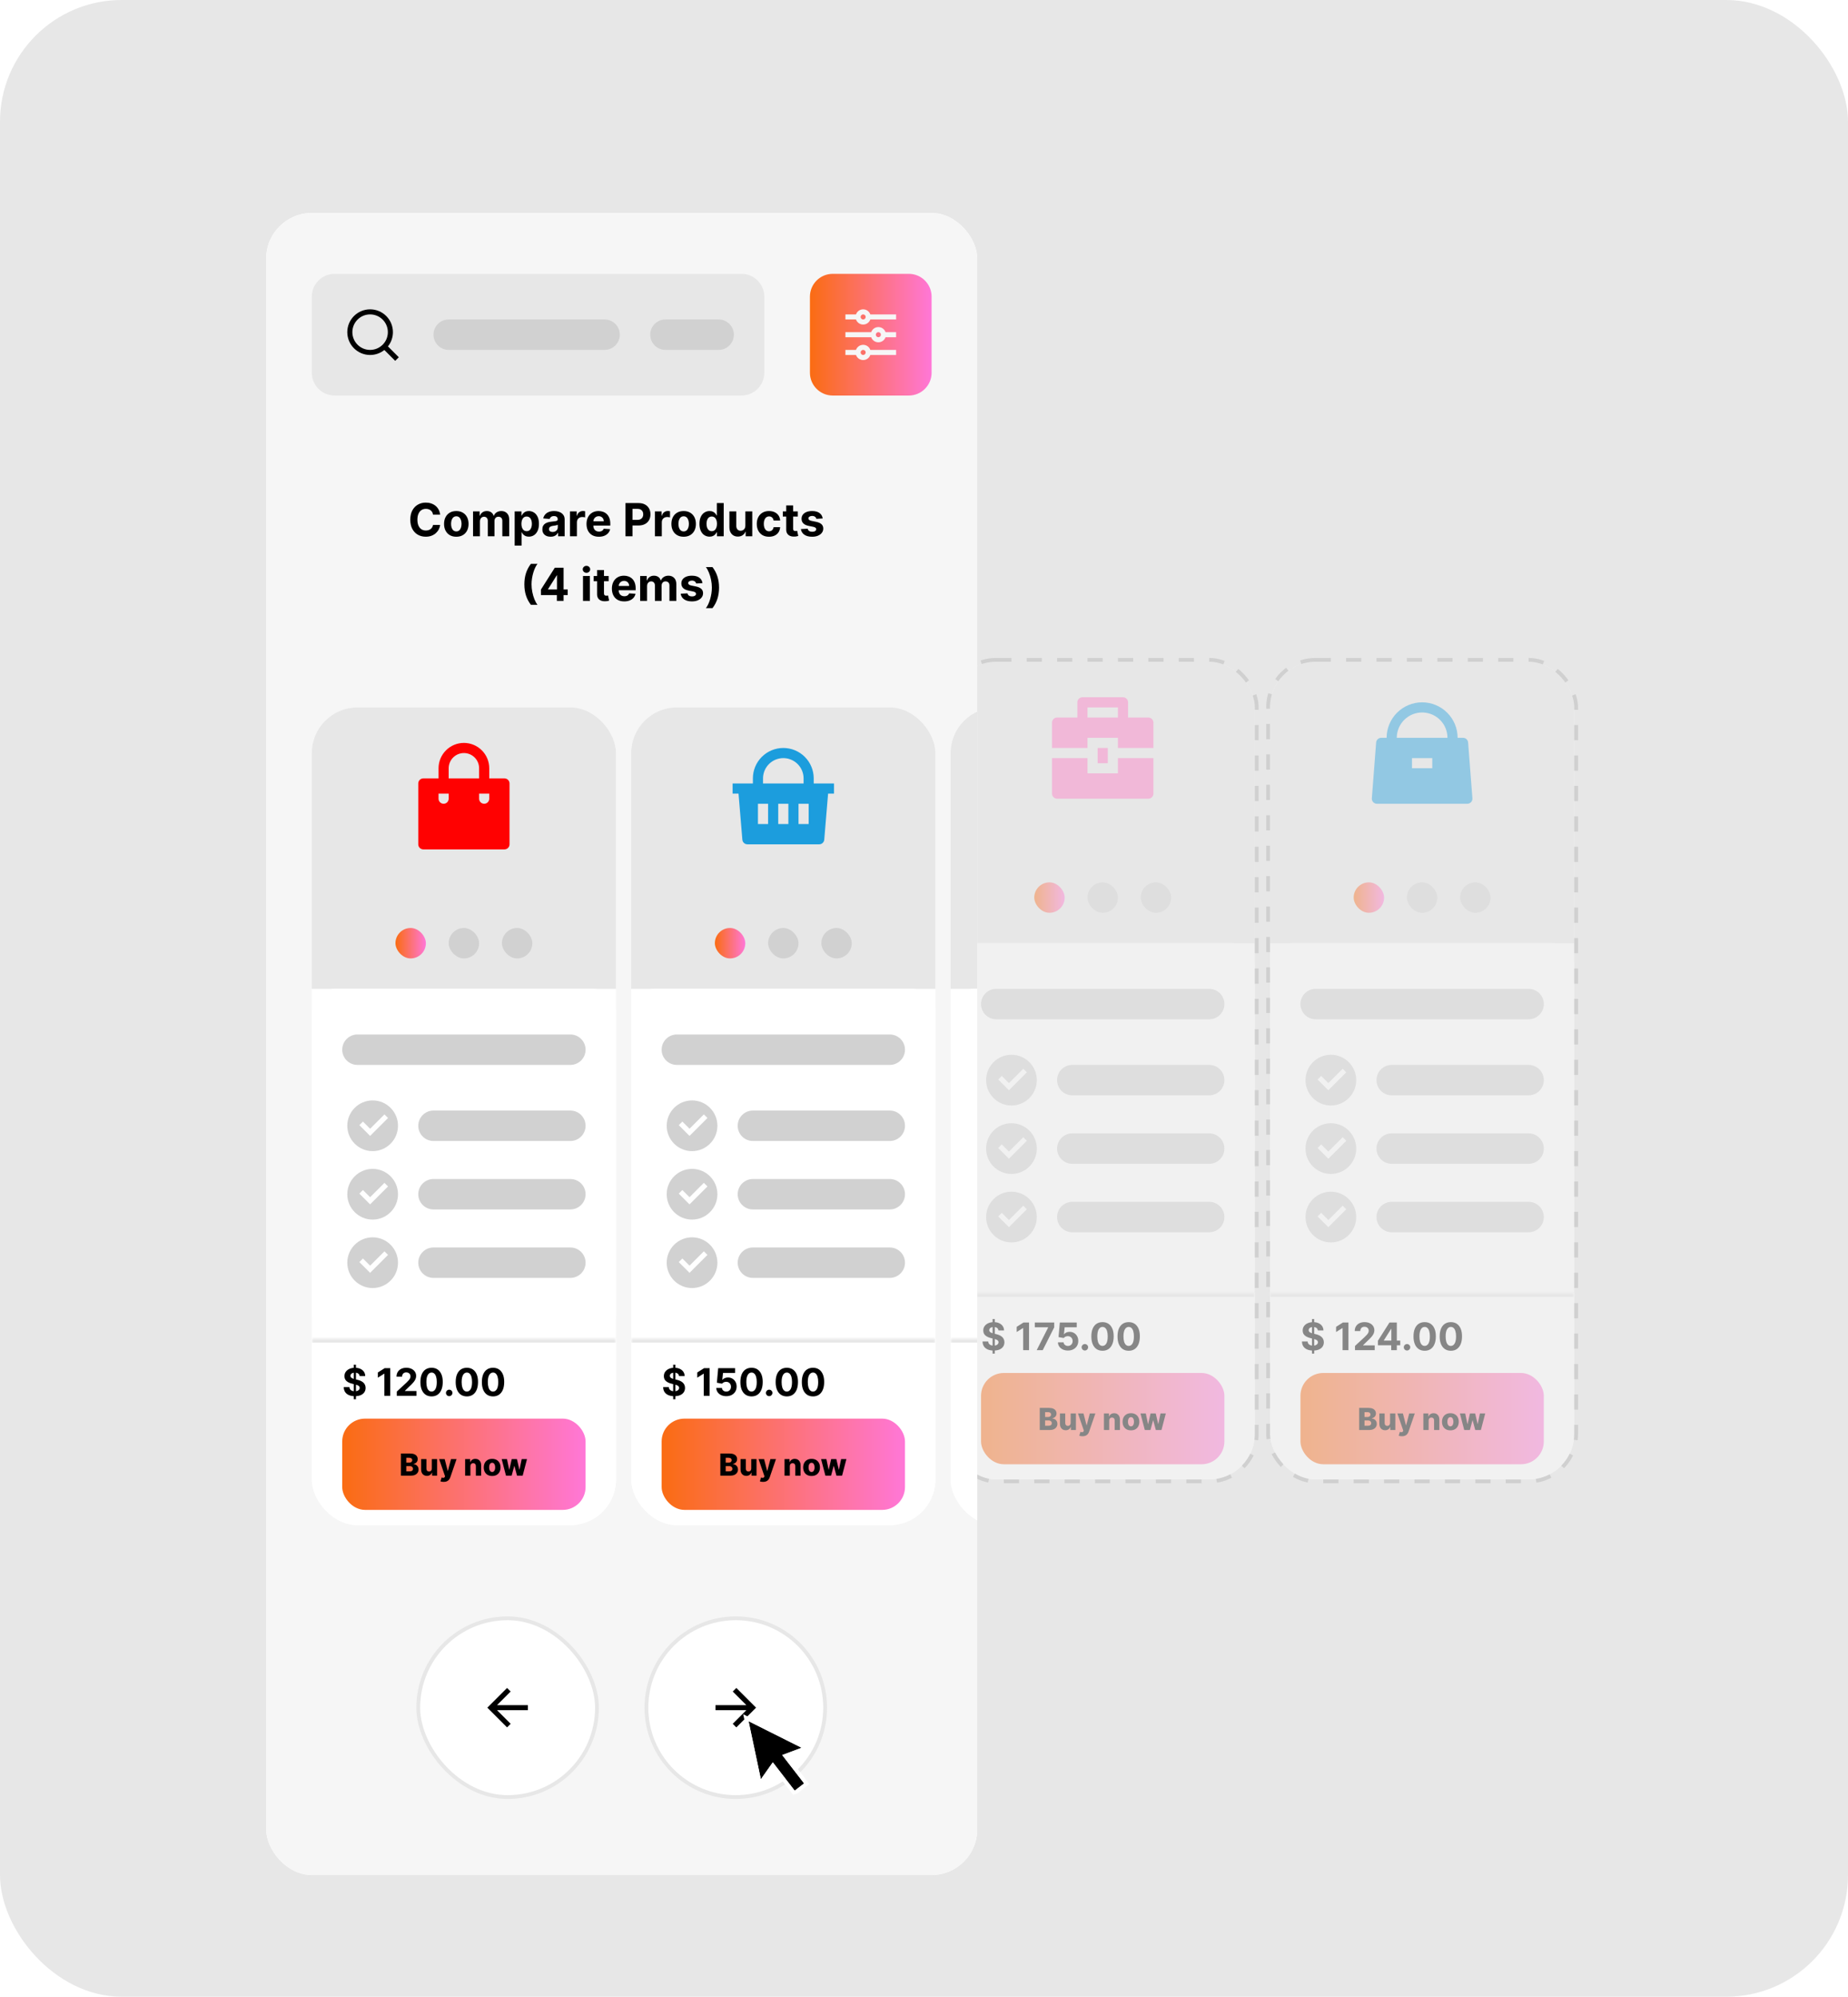 <svg width="486" height="525" viewBox="0 0 486 525" fill="none" xmlns="http://www.w3.org/2000/svg">
<rect width="486" height="525" rx="32" fill="#E7E7E7"/>
<g opacity="0.42">
<g clip-path="url(#clip0_3157_33014)">
<rect x="250" y="174" width="80" height="215" rx="12" fill="white"/>
<rect width="80" height="74" transform="translate(250 174)" fill="#E7E7E7"/>
<g clip-path="url(#clip1_3157_33014)">
<path d="M285.999 199.334V203.334H293.999V199.334H303.333V208.667C303.333 209.021 303.192 209.36 302.942 209.61C302.692 209.86 302.353 210.001 301.999 210.001H277.999C277.646 210.001 277.307 209.86 277.057 209.61C276.806 209.36 276.666 209.021 276.666 208.667V199.334H285.999ZM288.666 196.667H291.333V200.667H288.666V196.667ZM283.333 188.667V184.667C283.333 184.314 283.473 183.975 283.723 183.725C283.973 183.474 284.312 183.334 284.666 183.334H295.333C295.686 183.334 296.025 183.474 296.275 183.725C296.526 183.975 296.666 184.314 296.666 184.667V188.667H301.999C302.353 188.667 302.692 188.808 302.942 189.058C303.192 189.308 303.333 189.647 303.333 190.001V196.667H293.999V194.001H285.999V196.667H276.666V190.001C276.666 189.647 276.806 189.308 277.057 189.058C277.307 188.808 277.646 188.667 277.999 188.667H283.333ZM285.999 186.001V188.667H293.999V186.001H285.999Z" fill="#FF77C3"/>
</g>
<rect x="272" y="232" width="8" height="8" rx="4" fill="url(#paint0_linear_3157_33014)"/>
<rect x="286" y="232" width="8" height="8" rx="4" fill="#D1D1D1"/>
<rect x="300" y="232" width="8" height="8" rx="4" fill="#D1D1D1"/>
<path d="M250 254C250 250.686 252.686 248 256 248H324C327.314 248 330 250.686 330 254V334C330 337.314 327.314 340 324 340H256C252.686 340 250 337.314 250 334V254Z" fill="white"/>
<path d="M258 264C258 261.791 259.791 260 262 260H318C320.209 260 322 261.791 322 264C322 266.209 320.209 268 318 268H262C259.791 268 258 266.209 258 264Z" fill="#D1D1D1"/>
<g clip-path="url(#clip2_3157_33014)">
<path d="M266.001 290.667C262.319 290.667 259.334 287.683 259.334 284.001C259.334 280.319 262.319 277.334 266.001 277.334C269.683 277.334 272.667 280.319 272.667 284.001C272.667 287.683 269.683 290.667 266.001 290.667ZM265.336 286.667L270.049 281.953L269.107 281.011L265.336 284.782L263.45 282.896L262.507 283.839L265.336 286.667Z" fill="#D1D1D1"/>
</g>
<path d="M278 284C278 281.791 279.791 280 282 280H318C320.209 280 322 281.791 322 284C322 286.209 320.209 288 318 288H282C279.791 288 278 286.209 278 284Z" fill="#D1D1D1"/>
<g clip-path="url(#clip3_3157_33014)">
<path d="M266.001 308.667C262.319 308.667 259.334 305.683 259.334 302.001C259.334 298.319 262.319 295.334 266.001 295.334C269.683 295.334 272.667 298.319 272.667 302.001C272.667 305.683 269.683 308.667 266.001 308.667ZM265.336 304.667L270.049 299.953L269.107 299.011L265.336 302.782L263.45 300.896L262.507 301.839L265.336 304.667Z" fill="#D1D1D1"/>
</g>
<path d="M278 302C278 299.791 279.791 298 282 298H318C320.209 298 322 299.791 322 302C322 304.209 320.209 306 318 306H282C279.791 306 278 304.209 278 302Z" fill="#D1D1D1"/>
<g clip-path="url(#clip4_3157_33014)">
<path d="M266.001 326.667C262.319 326.667 259.334 323.683 259.334 320.001C259.334 316.319 262.319 313.334 266.001 313.334C269.683 313.334 272.667 316.319 272.667 320.001C272.667 323.683 269.683 326.667 266.001 326.667ZM265.336 322.667L270.049 317.953L269.107 317.011L265.336 320.782L263.45 318.896L262.507 319.839L265.336 322.667Z" fill="#D1D1D1"/>
</g>
<path d="M278 320C278 317.791 279.791 316 282 316H318C320.209 316 322 317.791 322 320C322 322.209 320.209 324 318 324H282C279.791 324 278 322.209 278 320Z" fill="#D1D1D1"/>
<mask id="path-16-inside-1_3157_33014" fill="white">
<path d="M250 340H330V389H250V340Z"/>
</mask>
<path d="M250 340H330V389H250V340Z" fill="white"/>
<path d="M250 340V341H330V340V339H250V340Z" fill="#E7E7E7" mask="url(#path-16-inside-1_3157_33014)"/>
<path d="M261.033 355.909V346.818H261.615V355.909H261.033ZM262.577 349.819C262.549 349.532 262.427 349.31 262.212 349.151C261.996 348.993 261.704 348.913 261.335 348.913C261.084 348.913 260.872 348.949 260.699 349.02C260.526 349.089 260.393 349.184 260.301 349.308C260.211 349.431 260.166 349.57 260.166 349.727C260.161 349.857 260.189 349.97 260.248 350.067C260.309 350.165 260.393 350.249 260.5 350.32C260.607 350.388 260.73 350.449 260.869 350.501C261.009 350.55 261.158 350.593 261.317 350.629L261.97 350.785C262.287 350.856 262.579 350.951 262.844 351.069C263.109 351.187 263.339 351.333 263.533 351.506C263.727 351.679 263.877 351.882 263.984 352.116C264.093 352.351 264.148 352.62 264.151 352.923C264.148 353.368 264.035 353.754 263.81 354.08C263.587 354.405 263.265 354.657 262.844 354.837C262.425 355.014 261.919 355.103 261.327 355.103C260.74 355.103 260.229 355.013 259.793 354.833C259.36 354.653 259.022 354.387 258.778 354.034C258.536 353.679 258.41 353.24 258.398 352.717H259.886C259.902 352.96 259.972 353.164 260.095 353.327C260.221 353.488 260.388 353.61 260.596 353.693C260.807 353.774 261.045 353.814 261.31 353.814C261.57 353.814 261.796 353.776 261.988 353.7C262.182 353.625 262.332 353.519 262.439 353.384C262.545 353.249 262.599 353.094 262.599 352.919C262.599 352.756 262.55 352.618 262.453 352.507C262.358 352.396 262.219 352.301 262.034 352.223C261.852 352.145 261.628 352.074 261.363 352.01L260.571 351.811C259.958 351.662 259.474 351.429 259.119 351.112C258.763 350.794 258.587 350.367 258.589 349.83C258.587 349.389 258.704 349.004 258.941 348.675C259.18 348.346 259.508 348.089 259.925 347.905C260.341 347.72 260.815 347.628 261.345 347.628C261.885 347.628 262.356 347.72 262.759 347.905C263.163 348.089 263.478 348.346 263.703 348.675C263.928 349.004 264.044 349.386 264.051 349.819H262.577ZM270.621 347.727V355H269.083V349.187H269.04L267.375 350.231V348.867L269.175 347.727H270.621ZM272.637 355L275.652 349.034V348.984H272.14V347.727H277.243V349.002L274.224 355H272.637ZM280.855 355.099C280.353 355.099 279.906 355.007 279.513 354.822C279.122 354.638 278.812 354.383 278.582 354.059C278.353 353.735 278.233 353.363 278.224 352.944H279.715C279.732 353.226 279.85 353.454 280.07 353.629C280.29 353.804 280.552 353.892 280.855 353.892C281.097 353.892 281.31 353.839 281.494 353.732C281.681 353.623 281.827 353.473 281.931 353.281C282.038 353.087 282.091 352.865 282.091 352.614C282.091 352.358 282.036 352.133 281.928 351.939C281.821 351.745 281.673 351.593 281.484 351.484C281.294 351.375 281.078 351.32 280.834 351.317C280.621 351.317 280.414 351.361 280.212 351.449C280.013 351.536 279.858 351.656 279.747 351.808L278.38 351.562L278.724 347.727H283.17V348.984H279.992L279.804 350.806H279.847C279.974 350.626 280.167 350.477 280.425 350.359C280.683 350.24 280.972 350.181 281.292 350.181C281.73 350.181 282.121 350.284 282.464 350.49C282.807 350.696 283.078 350.979 283.277 351.339C283.476 351.696 283.574 352.108 283.572 352.575C283.574 353.065 283.46 353.5 283.231 353.881C283.004 354.26 282.685 354.558 282.276 354.776C281.868 354.992 281.395 355.099 280.855 355.099ZM285.308 355.092C285.074 355.092 284.873 355.009 284.705 354.844C284.539 354.676 284.456 354.474 284.456 354.24C284.456 354.008 284.539 353.809 284.705 353.643C284.873 353.478 285.074 353.395 285.308 353.395C285.536 353.395 285.734 353.478 285.905 353.643C286.075 353.809 286.161 354.008 286.161 354.24C286.161 354.396 286.12 354.54 286.04 354.67C285.962 354.798 285.859 354.901 285.731 354.979C285.603 355.054 285.462 355.092 285.308 355.092ZM289.947 355.16C289.336 355.157 288.811 355.007 288.37 354.709C287.932 354.411 287.595 353.978 287.358 353.413C287.124 352.847 287.008 352.166 287.01 351.371C287.01 350.578 287.127 349.902 287.362 349.343C287.598 348.784 287.936 348.359 288.374 348.068C288.814 347.775 289.338 347.628 289.947 347.628C290.555 347.628 291.079 347.775 291.517 348.068C291.957 348.362 292.295 348.788 292.532 349.347C292.769 349.903 292.886 350.578 292.884 351.371C292.884 352.169 292.765 352.85 292.529 353.416C292.294 353.982 291.958 354.414 291.52 354.712C291.082 355.011 290.558 355.16 289.947 355.16ZM289.947 353.885C290.364 353.885 290.696 353.675 290.945 353.256C291.193 352.837 291.316 352.209 291.314 351.371C291.314 350.819 291.257 350.36 291.144 349.993C291.032 349.626 290.874 349.35 290.668 349.165C290.464 348.981 290.224 348.888 289.947 348.888C289.533 348.888 289.201 349.096 288.953 349.51C288.704 349.924 288.579 350.545 288.576 351.371C288.576 351.929 288.632 352.396 288.743 352.77C288.857 353.142 289.017 353.421 289.222 353.608C289.428 353.793 289.67 353.885 289.947 353.885ZM296.832 355.16C296.221 355.157 295.695 355.007 295.255 354.709C294.817 354.411 294.48 353.978 294.243 353.413C294.009 352.847 293.893 352.166 293.895 351.371C293.895 350.578 294.012 349.902 294.246 349.343C294.483 348.784 294.821 348.359 295.259 348.068C295.699 347.775 296.223 347.628 296.832 347.628C297.44 347.628 297.963 347.775 298.401 348.068C298.842 348.362 299.18 348.788 299.417 349.347C299.654 349.903 299.771 350.578 299.768 351.371C299.768 352.169 299.65 352.85 299.413 353.416C299.179 353.982 298.843 354.414 298.405 354.712C297.967 355.011 297.442 355.16 296.832 355.16ZM296.832 353.885C297.248 353.885 297.581 353.675 297.83 353.256C298.078 352.837 298.201 352.209 298.199 351.371C298.199 350.819 298.142 350.36 298.028 349.993C297.917 349.626 297.759 349.35 297.553 349.165C297.349 348.981 297.109 348.888 296.832 348.888C296.417 348.888 296.086 349.096 295.837 349.51C295.589 349.924 295.463 350.545 295.461 351.371C295.461 351.929 295.517 352.396 295.628 352.77C295.741 353.142 295.901 353.421 296.107 353.608C296.313 353.793 296.555 353.885 296.832 353.885Z" fill="black"/>
<rect x="258" y="361" width="64" height="24" rx="6" fill="url(#paint1_linear_3157_33014)"/>
<path d="M273.44 376V370.182H275.866C276.302 370.182 276.667 370.243 276.96 370.366C277.256 370.49 277.477 370.662 277.625 370.884C277.775 371.105 277.849 371.362 277.849 371.653C277.849 371.875 277.803 372.073 277.71 372.247C277.617 372.42 277.49 372.562 277.327 372.676C277.164 372.79 276.975 372.869 276.761 372.915V372.972C276.996 372.983 277.213 373.046 277.412 373.162C277.613 373.277 277.774 373.438 277.895 373.645C278.016 373.849 278.077 374.092 278.077 374.372C278.077 374.685 277.997 374.964 277.838 375.21C277.679 375.455 277.449 375.648 277.148 375.79C276.847 375.93 276.481 376 276.051 376H273.44ZM274.847 374.866H275.716C276.021 374.866 276.245 374.809 276.389 374.693C276.535 374.578 276.608 374.417 276.608 374.21C276.608 374.061 276.573 373.932 276.503 373.824C276.433 373.714 276.333 373.63 276.205 373.571C276.076 373.51 275.921 373.48 275.741 373.48H274.847V374.866ZM274.847 372.574H275.625C275.778 372.574 275.915 372.548 276.034 372.497C276.153 372.446 276.246 372.372 276.312 372.276C276.381 372.179 276.415 372.062 276.415 371.926C276.415 371.731 276.346 371.578 276.207 371.466C276.069 371.354 275.883 371.298 275.648 371.298H274.847V372.574ZM281.568 374.116V371.636H282.955V376H281.631V375.188H281.585C281.489 375.455 281.324 375.667 281.091 375.824C280.86 375.979 280.58 376.057 280.253 376.057C279.955 376.057 279.694 375.989 279.469 375.852C279.243 375.716 279.068 375.526 278.943 375.281C278.818 375.035 278.755 374.747 278.753 374.418V371.636H280.142V374.145C280.144 374.382 280.206 374.568 280.33 374.705C280.453 374.841 280.62 374.909 280.832 374.909C280.971 374.909 281.095 374.879 281.205 374.818C281.316 374.756 281.404 374.666 281.469 374.548C281.535 374.429 281.568 374.285 281.568 374.116ZM284.688 377.636C284.522 377.636 284.364 377.623 284.217 377.597C284.069 377.572 283.942 377.539 283.836 377.497L284.143 376.489C284.279 376.534 284.402 376.561 284.512 376.568C284.624 376.576 284.719 376.558 284.799 376.514C284.88 376.473 284.943 376.398 284.987 376.29L285.04 376.159L283.489 371.636H284.944L285.748 374.75H285.793L286.609 371.636H288.072L286.427 376.418C286.347 376.656 286.235 376.866 286.089 377.048C285.945 377.232 285.758 377.376 285.529 377.48C285.302 377.584 285.022 377.636 284.688 377.636ZM291.712 373.511V376H290.323V371.636H291.644V372.438H291.692C291.789 372.17 291.954 371.961 292.187 371.81C292.42 371.656 292.697 371.58 293.019 371.58C293.326 371.58 293.592 371.649 293.817 371.787C294.045 371.923 294.221 372.115 294.346 372.361C294.473 372.605 294.535 372.891 294.533 373.219V376H293.144V373.491C293.146 373.249 293.085 373.06 292.96 372.923C292.836 372.787 292.665 372.719 292.445 372.719C292.299 372.719 292.171 372.751 292.059 372.815C291.949 372.878 291.864 372.968 291.803 373.085C291.745 373.203 291.714 373.345 291.712 373.511ZM297.43 376.082C296.972 376.082 296.578 375.989 296.249 375.801C295.921 375.612 295.668 375.348 295.49 375.011C295.314 374.672 295.226 374.279 295.226 373.832C295.226 373.384 295.314 372.991 295.49 372.653C295.668 372.314 295.921 372.051 296.249 371.864C296.578 371.674 296.972 371.58 297.43 371.58C297.889 371.58 298.282 371.674 298.609 371.864C298.939 372.051 299.192 372.314 299.368 372.653C299.546 372.991 299.635 373.384 299.635 373.832C299.635 374.279 299.546 374.672 299.368 375.011C299.192 375.348 298.939 375.612 298.609 375.801C298.282 375.989 297.889 376.082 297.43 376.082ZM297.439 375.034C297.606 375.034 297.747 374.983 297.862 374.881C297.978 374.778 298.066 374.636 298.126 374.455C298.189 374.273 298.22 374.062 298.22 373.824C298.22 373.581 298.189 373.369 298.126 373.188C298.066 373.006 297.978 372.864 297.862 372.761C297.747 372.659 297.606 372.608 297.439 372.608C297.267 372.608 297.121 372.659 297.001 372.761C296.884 372.864 296.794 373.006 296.732 373.188C296.671 373.369 296.641 373.581 296.641 373.824C296.641 374.062 296.671 374.273 296.732 374.455C296.794 374.636 296.884 374.778 297.001 374.881C297.121 374.983 297.267 375.034 297.439 375.034ZM301.068 376L299.932 371.636H301.327L301.915 374.432H301.952L302.582 371.636H303.943L304.591 374.412H304.628L305.199 371.636H306.594L305.455 376H303.969L303.287 373.457H303.239L302.557 376H301.068Z" fill="black"/>
</g>
<rect x="249.5" y="173.5" width="81" height="216" rx="12.5" stroke="#B0B0B0" stroke-dasharray="4 4"/>
</g>
<g opacity="0.42">
<g clip-path="url(#clip5_3157_33014)">
<rect x="334" y="174" width="80" height="215" rx="12" fill="white"/>
<rect width="80" height="74" transform="translate(334 174)" fill="#E7E7E7"/>
<g clip-path="url(#clip6_3157_33014)">
<path d="M374 184.666C376.475 184.666 378.849 185.649 380.6 187.4C382.35 189.15 383.333 191.524 383.333 193.999H384.765C385.101 193.999 385.425 194.126 385.671 194.354C385.918 194.582 386.069 194.895 386.095 195.23L387.223 209.897C387.25 210.249 387.136 210.598 386.906 210.867C386.676 211.135 386.349 211.301 385.996 211.329L385.893 211.333H362.107C361.753 211.333 361.414 211.192 361.164 210.942C360.914 210.692 360.773 210.353 360.773 209.999L360.777 209.897L361.905 195.23C361.931 194.895 362.083 194.582 362.329 194.354C362.575 194.126 362.899 193.999 363.235 193.999H364.667C364.667 191.524 365.65 189.15 367.4 187.4C369.151 185.649 371.525 184.666 374 184.666ZM376.667 199.333H371.333V201.999H376.667V199.333ZM374 187.333C372.282 187.333 370.631 187.996 369.39 189.184C368.149 190.372 367.415 191.994 367.34 193.71L367.333 193.999H380.667C380.667 192.281 380.003 190.63 378.815 189.389C377.627 188.148 376.006 187.414 374.289 187.339L374 187.333Z" fill="#1C9DDD"/>
</g>
<rect x="356" y="232" width="8" height="8" rx="4" fill="url(#paint2_linear_3157_33014)"/>
<rect x="370" y="232" width="8" height="8" rx="4" fill="#D1D1D1"/>
<rect x="384" y="232" width="8" height="8" rx="4" fill="#D1D1D1"/>
<path d="M334 254C334 250.686 336.686 248 340 248H408C411.314 248 414 250.686 414 254V334C414 337.314 411.314 340 408 340H340C336.686 340 334 337.314 334 334V254Z" fill="white"/>
<path d="M342 264C342 261.791 343.791 260 346 260H402C404.209 260 406 261.791 406 264C406 266.209 404.209 268 402 268H346C343.791 268 342 266.209 342 264Z" fill="#D1D1D1"/>
<g clip-path="url(#clip7_3157_33014)">
<path d="M350.001 290.667C346.319 290.667 343.334 287.683 343.334 284.001C343.334 280.319 346.319 277.334 350.001 277.334C353.683 277.334 356.667 280.319 356.667 284.001C356.667 287.683 353.683 290.667 350.001 290.667ZM349.336 286.667L354.049 281.953L353.107 281.011L349.336 284.782L347.45 282.896L346.507 283.839L349.336 286.667Z" fill="#D1D1D1"/>
</g>
<path d="M362 284C362 281.791 363.791 280 366 280H402C404.209 280 406 281.791 406 284C406 286.209 404.209 288 402 288H366C363.791 288 362 286.209 362 284Z" fill="#D1D1D1"/>
<g clip-path="url(#clip8_3157_33014)">
<path d="M350.001 308.667C346.319 308.667 343.334 305.683 343.334 302.001C343.334 298.319 346.319 295.334 350.001 295.334C353.683 295.334 356.667 298.319 356.667 302.001C356.667 305.683 353.683 308.667 350.001 308.667ZM349.336 304.667L354.049 299.953L353.107 299.011L349.336 302.782L347.45 300.896L346.507 301.839L349.336 304.667Z" fill="#D1D1D1"/>
</g>
<path d="M362 302C362 299.791 363.791 298 366 298H402C404.209 298 406 299.791 406 302C406 304.209 404.209 306 402 306H366C363.791 306 362 304.209 362 302Z" fill="#D1D1D1"/>
<g clip-path="url(#clip9_3157_33014)">
<path d="M350.001 326.667C346.319 326.667 343.334 323.683 343.334 320.001C343.334 316.319 346.319 313.334 350.001 313.334C353.683 313.334 356.667 316.319 356.667 320.001C356.667 323.683 353.683 326.667 350.001 326.667ZM349.336 322.667L354.049 317.953L353.107 317.011L349.336 320.782L347.45 318.896L346.507 319.839L349.336 322.667Z" fill="#D1D1D1"/>
</g>
<path d="M362 320C362 317.791 363.791 316 366 316H402C404.209 316 406 317.791 406 320C406 322.209 404.209 324 402 324H366C363.791 324 362 322.209 362 320Z" fill="#D1D1D1"/>
<mask id="path-35-inside-2_3157_33014" fill="white">
<path d="M334 340H414V389H334V340Z"/>
</mask>
<path d="M334 340H414V389H334V340Z" fill="white"/>
<path d="M334 340V341H414V340V339H334V340Z" fill="#E7E7E7" mask="url(#path-35-inside-2_3157_33014)"/>
<path d="M345.033 355.909V346.818H345.615V355.909H345.033ZM346.577 349.819C346.549 349.532 346.427 349.31 346.212 349.151C345.996 348.993 345.704 348.913 345.335 348.913C345.084 348.913 344.872 348.949 344.699 349.02C344.526 349.089 344.393 349.184 344.301 349.308C344.211 349.431 344.166 349.57 344.166 349.727C344.161 349.857 344.189 349.97 344.248 350.067C344.309 350.165 344.393 350.249 344.5 350.32C344.607 350.388 344.73 350.449 344.869 350.501C345.009 350.55 345.158 350.593 345.317 350.629L345.97 350.785C346.287 350.856 346.579 350.951 346.844 351.069C347.109 351.187 347.339 351.333 347.533 351.506C347.727 351.679 347.877 351.882 347.984 352.116C348.093 352.351 348.148 352.62 348.151 352.923C348.148 353.368 348.035 353.754 347.81 354.08C347.587 354.405 347.265 354.657 346.844 354.837C346.425 355.014 345.919 355.103 345.327 355.103C344.74 355.103 344.229 355.013 343.793 354.833C343.36 354.653 343.022 354.387 342.778 354.034C342.536 353.679 342.41 353.24 342.398 352.717H343.886C343.902 352.96 343.972 353.164 344.095 353.327C344.221 353.488 344.388 353.61 344.596 353.693C344.807 353.774 345.045 353.814 345.31 353.814C345.57 353.814 345.796 353.776 345.988 353.7C346.182 353.625 346.332 353.519 346.439 353.384C346.545 353.249 346.599 353.094 346.599 352.919C346.599 352.756 346.55 352.618 346.453 352.507C346.358 352.396 346.219 352.301 346.034 352.223C345.852 352.145 345.628 352.074 345.363 352.01L344.571 351.811C343.958 351.662 343.474 351.429 343.119 351.112C342.763 350.794 342.587 350.367 342.589 349.83C342.587 349.389 342.704 349.004 342.941 348.675C343.18 348.346 343.508 348.089 343.925 347.905C344.341 347.72 344.815 347.628 345.345 347.628C345.885 347.628 346.356 347.72 346.759 347.905C347.163 348.089 347.478 348.346 347.703 348.675C347.928 349.004 348.044 349.386 348.051 349.819H346.577ZM354.621 347.727V355H353.083V349.187H353.04L351.375 350.231V348.867L353.175 347.727H354.621ZM356.349 355V353.892L358.938 351.495C359.158 351.282 359.343 351.09 359.492 350.92C359.644 350.749 359.758 350.582 359.836 350.419C359.915 350.253 359.954 350.075 359.954 349.883C359.954 349.67 359.905 349.486 359.808 349.332C359.711 349.176 359.578 349.057 359.41 348.974C359.242 348.888 359.052 348.846 358.839 348.846C358.616 348.846 358.422 348.891 358.256 348.981C358.09 349.071 357.963 349.2 357.873 349.368C357.783 349.536 357.738 349.736 357.738 349.968H356.278C356.278 349.492 356.386 349.079 356.601 348.729C356.817 348.378 357.119 348.107 357.507 347.915C357.895 347.724 358.343 347.628 358.849 347.628C359.37 347.628 359.823 347.72 360.209 347.905C360.598 348.087 360.899 348.34 361.115 348.665C361.33 348.989 361.438 349.361 361.438 349.78C361.438 350.054 361.384 350.326 361.275 350.593C361.168 350.861 360.978 351.158 360.703 351.484C360.428 351.809 360.041 352.198 359.542 352.653L358.48 353.693V353.743H361.534V355H356.349ZM362.382 353.722V352.511L365.418 347.727H366.462V349.403H365.844L363.93 352.433V352.489H368.245V353.722H362.382ZM365.873 355V353.352L365.901 352.816V347.727H367.343V355H365.873ZM370.031 355.092C369.797 355.092 369.595 355.009 369.427 354.844C369.261 354.676 369.179 354.474 369.179 354.24C369.179 354.008 369.261 353.809 369.427 353.643C369.595 353.478 369.797 353.395 370.031 353.395C370.258 353.395 370.457 353.478 370.627 353.643C370.798 353.809 370.883 354.008 370.883 354.24C370.883 354.396 370.843 354.54 370.762 354.67C370.684 354.798 370.581 354.901 370.453 354.979C370.326 355.054 370.185 355.092 370.031 355.092ZM374.67 355.16C374.059 355.157 373.533 355.007 373.093 354.709C372.655 354.411 372.318 353.978 372.081 353.413C371.846 352.847 371.73 352.166 371.733 351.371C371.733 350.578 371.85 349.902 372.084 349.343C372.321 348.784 372.658 348.359 373.096 348.068C373.537 347.775 374.061 347.628 374.67 347.628C375.278 347.628 375.801 347.775 376.239 348.068C376.68 348.362 377.018 348.788 377.255 349.347C377.492 349.903 377.609 350.578 377.606 351.371C377.606 352.169 377.488 352.85 377.251 353.416C377.017 353.982 376.681 354.414 376.243 354.712C375.805 355.011 375.28 355.16 374.67 355.16ZM374.67 353.885C375.086 353.885 375.419 353.675 375.667 353.256C375.916 352.837 376.039 352.209 376.037 351.371C376.037 350.819 375.98 350.36 375.866 349.993C375.755 349.626 375.596 349.35 375.39 349.165C375.187 348.981 374.947 348.888 374.67 348.888C374.255 348.888 373.924 349.096 373.675 349.51C373.427 349.924 373.301 350.545 373.299 351.371C373.299 351.929 373.354 352.396 373.466 352.77C373.579 353.142 373.739 353.421 373.945 353.608C374.151 353.793 374.393 353.885 374.67 353.885ZM381.554 355.16C380.944 355.157 380.418 355.007 379.978 354.709C379.54 354.411 379.202 353.978 378.966 353.413C378.731 352.847 378.615 352.166 378.618 351.371C378.618 350.578 378.735 349.902 378.969 349.343C379.206 348.784 379.543 348.359 379.981 348.068C380.422 347.775 380.946 347.628 381.554 347.628C382.163 347.628 382.686 347.775 383.124 348.068C383.564 348.362 383.903 348.788 384.14 349.347C384.376 349.903 384.493 350.578 384.491 351.371C384.491 352.169 384.373 352.85 384.136 353.416C383.902 353.982 383.565 354.414 383.127 354.712C382.69 355.011 382.165 355.16 381.554 355.16ZM381.554 353.885C381.971 353.885 382.304 353.675 382.552 353.256C382.801 352.837 382.924 352.209 382.922 351.371C382.922 350.819 382.865 350.36 382.751 349.993C382.64 349.626 382.481 349.35 382.275 349.165C382.072 348.981 381.831 348.888 381.554 348.888C381.14 348.888 380.809 349.096 380.56 349.51C380.311 349.924 380.186 350.545 380.184 351.371C380.184 351.929 380.239 352.396 380.35 352.77C380.464 353.142 380.624 353.421 380.83 353.608C381.036 353.793 381.277 353.885 381.554 353.885Z" fill="black"/>
<rect x="342" y="361" width="64" height="24" rx="6" fill="url(#paint3_linear_3157_33014)"/>
<path d="M357.44 376V370.182H359.866C360.302 370.182 360.667 370.243 360.96 370.366C361.256 370.49 361.477 370.662 361.625 370.884C361.775 371.105 361.849 371.362 361.849 371.653C361.849 371.875 361.803 372.073 361.71 372.247C361.617 372.42 361.49 372.562 361.327 372.676C361.164 372.79 360.975 372.869 360.761 372.915V372.972C360.996 372.983 361.213 373.046 361.412 373.162C361.613 373.277 361.774 373.438 361.895 373.645C362.016 373.849 362.077 374.092 362.077 374.372C362.077 374.685 361.997 374.964 361.838 375.21C361.679 375.455 361.449 375.648 361.148 375.79C360.847 375.93 360.481 376 360.051 376H357.44ZM358.847 374.866H359.716C360.021 374.866 360.245 374.809 360.389 374.693C360.535 374.578 360.608 374.417 360.608 374.21C360.608 374.061 360.573 373.932 360.503 373.824C360.433 373.714 360.333 373.63 360.205 373.571C360.076 373.51 359.921 373.48 359.741 373.48H358.847V374.866ZM358.847 372.574H359.625C359.778 372.574 359.915 372.548 360.034 372.497C360.153 372.446 360.246 372.372 360.312 372.276C360.381 372.179 360.415 372.062 360.415 371.926C360.415 371.731 360.346 371.578 360.207 371.466C360.069 371.354 359.883 371.298 359.648 371.298H358.847V372.574ZM365.568 374.116V371.636H366.955V376H365.631V375.188H365.585C365.489 375.455 365.324 375.667 365.091 375.824C364.86 375.979 364.58 376.057 364.253 376.057C363.955 376.057 363.694 375.989 363.469 375.852C363.243 375.716 363.068 375.526 362.943 375.281C362.818 375.035 362.755 374.747 362.753 374.418V371.636H364.142V374.145C364.144 374.382 364.206 374.568 364.33 374.705C364.453 374.841 364.62 374.909 364.832 374.909C364.971 374.909 365.095 374.879 365.205 374.818C365.316 374.756 365.404 374.666 365.469 374.548C365.535 374.429 365.568 374.285 365.568 374.116ZM368.688 377.636C368.522 377.636 368.364 377.623 368.217 377.597C368.069 377.572 367.942 377.539 367.836 377.497L368.143 376.489C368.279 376.534 368.402 376.561 368.512 376.568C368.624 376.576 368.719 376.558 368.799 376.514C368.88 376.473 368.943 376.398 368.987 376.29L369.04 376.159L367.489 371.636H368.944L369.748 374.75H369.793L370.609 371.636H372.072L370.427 376.418C370.347 376.656 370.235 376.866 370.089 377.048C369.945 377.232 369.758 377.376 369.529 377.48C369.302 377.584 369.022 377.636 368.688 377.636ZM375.712 373.511V376H374.323V371.636H375.644V372.438H375.692C375.789 372.17 375.954 371.961 376.187 371.81C376.42 371.656 376.697 371.58 377.019 371.58C377.326 371.58 377.592 371.649 377.817 371.787C378.045 371.923 378.221 372.115 378.346 372.361C378.473 372.605 378.535 372.891 378.533 373.219V376H377.144V373.491C377.146 373.249 377.085 373.06 376.96 372.923C376.836 372.787 376.665 372.719 376.445 372.719C376.299 372.719 376.171 372.751 376.059 372.815C375.949 372.878 375.864 372.968 375.803 373.085C375.745 373.203 375.714 373.345 375.712 373.511ZM381.43 376.082C380.972 376.082 380.578 375.989 380.249 375.801C379.921 375.612 379.668 375.348 379.49 375.011C379.314 374.672 379.226 374.279 379.226 373.832C379.226 373.384 379.314 372.991 379.49 372.653C379.668 372.314 379.921 372.051 380.249 371.864C380.578 371.674 380.972 371.58 381.43 371.58C381.889 371.58 382.282 371.674 382.609 371.864C382.939 372.051 383.192 372.314 383.368 372.653C383.546 372.991 383.635 373.384 383.635 373.832C383.635 374.279 383.546 374.672 383.368 375.011C383.192 375.348 382.939 375.612 382.609 375.801C382.282 375.989 381.889 376.082 381.43 376.082ZM381.439 375.034C381.606 375.034 381.747 374.983 381.862 374.881C381.978 374.778 382.066 374.636 382.126 374.455C382.189 374.273 382.22 374.062 382.22 373.824C382.22 373.581 382.189 373.369 382.126 373.188C382.066 373.006 381.978 372.864 381.862 372.761C381.747 372.659 381.606 372.608 381.439 372.608C381.267 372.608 381.121 372.659 381.001 372.761C380.884 372.864 380.794 373.006 380.732 373.188C380.671 373.369 380.641 373.581 380.641 373.824C380.641 374.062 380.671 374.273 380.732 374.455C380.794 374.636 380.884 374.778 381.001 374.881C381.121 374.983 381.267 375.034 381.439 375.034ZM385.068 376L383.932 371.636H385.327L385.915 374.432H385.952L386.582 371.636H387.943L388.591 374.412H388.628L389.199 371.636H390.594L389.455 376H387.969L387.287 373.457H387.239L386.557 376H385.068Z" fill="black"/>
</g>
<rect x="333.5" y="173.5" width="81" height="216" rx="12.5" stroke="#B0B0B0" stroke-dasharray="4 4"/>
</g>
<g filter="url(#filter0_d_3157_33014)">
<g clip-path="url(#clip10_3157_33014)">
<rect x="70" y="44" width="187" height="437" rx="12" fill="white"/>
<rect width="187" height="437" transform="translate(70 44)" fill="#F6F6F6"/>
<path d="M82 66C82 62.686 84.686 60 88 60H195C198.314 60 201 62.686 201 66V86C201 89.314 198.314 92 195 92H88C84.686 92 82 89.314 82 86V66Z" fill="#E7E7E7"/>
<g clip-path="url(#clip11_3157_33014)">
<path d="M102.021 79.079L104.877 81.933L103.933 82.877L101.079 80.021C100.016 80.873 98.695 81.336 97.334 81.334C94.022 81.334 91.334 78.646 91.334 75.334C91.334 72.022 94.022 69.334 97.334 69.334C100.646 69.334 103.334 72.022 103.334 75.334C103.336 76.695 102.873 78.016 102.021 79.079ZM100.684 78.584C101.53 77.714 102.003 76.548 102.001 75.334C102.001 72.755 99.912 70.667 97.334 70.667C94.755 70.667 92.667 72.755 92.667 75.334C92.667 77.912 94.755 80.001 97.334 80.001C98.548 80.003 99.714 79.53 100.584 78.684L100.684 78.584Z" fill="black"/>
</g>
<path d="M114 76C114 73.791 115.791 72 118 72H159C161.209 72 163 73.791 163 76C163 78.209 161.209 80 159 80H118C115.791 80 114 78.209 114 76Z" fill="#D1D1D1"/>
<path d="M171 76C171 73.791 172.791 72 175 72H189C191.209 72 193 73.791 193 76C193 78.209 191.209 80 189 80H175C172.791 80 171 78.209 171 76Z" fill="#D1D1D1"/>
<path d="M213 66C213 62.686 215.686 60 219 60H239C242.314 60 245 62.686 245 66V86C245 89.314 242.314 92 239 92H219C215.686 92 213 89.314 213 86V66Z" fill="url(#paint4_linear_3157_33014)"/>
<g clip-path="url(#clip12_3157_33014)">
<path d="M225.114 80C225.252 79.61 225.507 79.272 225.845 79.033C226.183 78.794 226.587 78.665 227.001 78.665C227.415 78.665 227.818 78.794 228.156 79.033C228.494 79.272 228.75 79.61 228.887 80H235.667V81.334H228.887C228.75 81.724 228.494 82.062 228.156 82.301C227.818 82.54 227.415 82.669 227.001 82.669C226.587 82.669 226.183 82.54 225.845 82.301C225.507 82.062 225.252 81.724 225.114 81.334H222.334V80H225.114ZM229.114 75.334C229.252 74.943 229.507 74.605 229.845 74.366C230.183 74.127 230.587 73.999 231.001 73.999C231.415 73.999 231.818 74.127 232.156 74.366C232.494 74.605 232.75 74.943 232.887 75.334H235.667V76.667H232.887C232.75 77.057 232.494 77.395 232.156 77.635C231.818 77.874 231.415 78.002 231.001 78.002C230.587 78.002 230.183 77.874 229.845 77.635C229.507 77.395 229.252 77.057 229.114 76.667H222.334V75.334H229.114ZM225.114 70.667C225.252 70.277 225.507 69.939 225.845 69.7C226.183 69.46 226.587 69.332 227.001 69.332C227.415 69.332 227.818 69.46 228.156 69.7C228.494 69.939 228.75 70.277 228.887 70.667H235.667V72H228.887C228.75 72.391 228.494 72.729 228.156 72.968C227.818 73.207 227.415 73.335 227.001 73.335C226.587 73.335 226.183 73.207 225.845 72.968C225.507 72.729 225.252 72.391 225.114 72H222.334V70.667H225.114ZM227.001 72C227.177 72 227.347 71.93 227.472 71.805C227.597 71.68 227.667 71.51 227.667 71.334C227.667 71.157 227.597 70.987 227.472 70.862C227.347 70.737 227.177 70.667 227.001 70.667C226.824 70.667 226.654 70.737 226.529 70.862C226.404 70.987 226.334 71.157 226.334 71.334C226.334 71.51 226.404 71.68 226.529 71.805C226.654 71.93 226.824 72 227.001 72ZM231.001 76.667C231.177 76.667 231.347 76.597 231.472 76.472C231.597 76.347 231.667 76.177 231.667 76C231.667 75.823 231.597 75.654 231.472 75.529C231.347 75.404 231.177 75.334 231.001 75.334C230.824 75.334 230.654 75.404 230.529 75.529C230.404 75.654 230.334 75.823 230.334 76C230.334 76.177 230.404 76.347 230.529 76.472C230.654 76.597 230.824 76.667 231.001 76.667ZM227.001 81.334C227.177 81.334 227.347 81.263 227.472 81.138C227.597 81.013 227.667 80.844 227.667 80.667C227.667 80.49 227.597 80.321 227.472 80.196C227.347 80.071 227.177 80 227.001 80C226.824 80 226.654 80.071 226.529 80.196C226.404 80.321 226.334 80.49 226.334 80.667C226.334 80.844 226.404 81.013 226.529 81.138C226.654 81.263 226.824 81.334 227.001 81.334Z" fill="#F6F6F6"/>
</g>
<path d="M115.756 123.328H113.889C113.855 123.087 113.786 122.872 113.68 122.685C113.575 122.494 113.44 122.332 113.276 122.199C113.111 122.065 112.92 121.963 112.705 121.892C112.491 121.821 112.26 121.786 112.01 121.786C111.558 121.786 111.165 121.898 110.83 122.122C110.494 122.344 110.234 122.668 110.05 123.094C109.865 123.517 109.773 124.031 109.773 124.636C109.773 125.259 109.865 125.781 110.05 126.205C110.237 126.628 110.499 126.947 110.834 127.163C111.169 127.379 111.557 127.487 111.997 127.487C112.244 127.487 112.473 127.455 112.683 127.389C112.896 127.324 113.085 127.229 113.25 127.104C113.415 126.976 113.551 126.821 113.659 126.639C113.77 126.457 113.847 126.25 113.889 126.017L115.756 126.026C115.707 126.426 115.587 126.812 115.393 127.185C115.203 127.554 114.946 127.885 114.622 128.178C114.301 128.467 113.918 128.697 113.472 128.868C113.028 129.036 112.527 129.119 111.967 129.119C111.189 129.119 110.493 128.943 109.879 128.591C109.268 128.239 108.786 127.729 108.43 127.061C108.078 126.393 107.902 125.585 107.902 124.636C107.902 123.685 108.081 122.875 108.439 122.207C108.797 121.54 109.283 121.031 109.896 120.682C110.51 120.33 111.2 120.153 111.967 120.153C112.473 120.153 112.942 120.224 113.374 120.366C113.808 120.509 114.193 120.716 114.528 120.989C114.864 121.259 115.136 121.589 115.347 121.982C115.56 122.374 115.696 122.822 115.756 123.328ZM120.002 129.128C119.34 129.128 118.768 128.987 118.285 128.706C117.805 128.422 117.434 128.027 117.173 127.521C116.911 127.013 116.781 126.423 116.781 125.753C116.781 125.077 116.911 124.486 117.173 123.98C117.434 123.472 117.805 123.077 118.285 122.795C118.768 122.511 119.34 122.369 120.002 122.369C120.664 122.369 121.235 122.511 121.715 122.795C122.198 123.077 122.57 123.472 122.832 123.98C123.093 124.486 123.224 125.077 123.224 125.753C123.224 126.423 123.093 127.013 122.832 127.521C122.57 128.027 122.198 128.422 121.715 128.706C121.235 128.987 120.664 129.128 120.002 129.128ZM120.011 127.722C120.312 127.722 120.563 127.636 120.765 127.466C120.967 127.293 121.119 127.057 121.221 126.759C121.326 126.46 121.379 126.121 121.379 125.74C121.379 125.359 121.326 125.02 121.221 124.722C121.119 124.423 120.967 124.187 120.765 124.014C120.563 123.841 120.312 123.754 120.011 123.754C119.707 123.754 119.451 123.841 119.244 124.014C119.039 124.187 118.884 124.423 118.779 124.722C118.677 125.02 118.626 125.359 118.626 125.74C118.626 126.121 118.677 126.46 118.779 126.759C118.884 127.057 119.039 127.293 119.244 127.466C119.451 127.636 119.707 127.722 120.011 127.722ZM124.404 129V122.455H126.134V123.609H126.211C126.347 123.226 126.575 122.923 126.893 122.702C127.211 122.48 127.592 122.369 128.035 122.369C128.484 122.369 128.866 122.482 129.181 122.706C129.496 122.928 129.707 123.229 129.812 123.609H129.88C130.013 123.234 130.255 122.935 130.604 122.71C130.957 122.483 131.373 122.369 131.853 122.369C132.464 122.369 132.96 122.564 133.34 122.953C133.724 123.339 133.915 123.888 133.915 124.598V129H132.104V124.956C132.104 124.592 132.008 124.32 131.815 124.138C131.621 123.956 131.38 123.865 131.09 123.865C130.761 123.865 130.504 123.97 130.319 124.18C130.134 124.388 130.042 124.662 130.042 125.003V129H128.282V124.918C128.282 124.597 128.19 124.341 128.005 124.151C127.823 123.96 127.583 123.865 127.285 123.865C127.083 123.865 126.901 123.916 126.739 124.018C126.58 124.118 126.454 124.259 126.36 124.44C126.266 124.619 126.219 124.83 126.219 125.071V129H124.404ZM135.349 131.455V122.455H137.139V123.554H137.22C137.3 123.378 137.415 123.199 137.565 123.017C137.719 122.832 137.918 122.679 138.162 122.557C138.409 122.432 138.716 122.369 139.082 122.369C139.56 122.369 140 122.494 140.403 122.744C140.807 122.991 141.129 123.365 141.371 123.865C141.612 124.362 141.733 124.986 141.733 125.736C141.733 126.466 141.615 127.082 141.379 127.585C141.146 128.085 140.828 128.464 140.425 128.723C140.024 128.979 139.575 129.107 139.078 129.107C138.726 129.107 138.426 129.048 138.179 128.932C137.935 128.815 137.734 128.669 137.578 128.493C137.422 128.314 137.303 128.134 137.22 127.952H137.165V131.455H135.349ZM137.126 125.727C137.126 126.116 137.18 126.456 137.288 126.746C137.396 127.036 137.553 127.261 137.757 127.423C137.962 127.582 138.21 127.662 138.503 127.662C138.798 127.662 139.048 127.581 139.253 127.419C139.457 127.254 139.612 127.027 139.717 126.737C139.825 126.445 139.879 126.108 139.879 125.727C139.879 125.349 139.827 125.017 139.722 124.73C139.616 124.443 139.462 124.219 139.257 124.057C139.053 123.895 138.801 123.814 138.503 123.814C138.207 123.814 137.957 123.892 137.753 124.048C137.551 124.205 137.396 124.426 137.288 124.713C137.18 125 137.126 125.338 137.126 125.727ZM144.81 129.124C144.392 129.124 144.02 129.051 143.693 128.906C143.366 128.759 143.108 128.541 142.918 128.254C142.73 127.964 142.636 127.604 142.636 127.172C142.636 126.808 142.703 126.503 142.837 126.256C142.97 126.009 143.152 125.81 143.382 125.659C143.612 125.509 143.874 125.395 144.166 125.318C144.462 125.241 144.771 125.188 145.095 125.156C145.476 125.116 145.783 125.08 146.016 125.045C146.249 125.009 146.418 124.955 146.523 124.884C146.628 124.812 146.68 124.707 146.68 124.568V124.543C146.68 124.273 146.595 124.064 146.425 123.916C146.257 123.768 146.018 123.695 145.709 123.695C145.382 123.695 145.122 123.767 144.929 123.912C144.736 124.054 144.608 124.233 144.545 124.449L142.866 124.312C142.952 123.915 143.119 123.571 143.369 123.281C143.619 122.989 143.942 122.764 144.337 122.608C144.734 122.449 145.195 122.369 145.717 122.369C146.081 122.369 146.429 122.412 146.761 122.497C147.097 122.582 147.393 122.714 147.652 122.893C147.913 123.072 148.119 123.303 148.27 123.584C148.42 123.862 148.496 124.196 148.496 124.585V129H146.774V128.092H146.723C146.618 128.297 146.477 128.477 146.301 128.634C146.125 128.787 145.913 128.908 145.666 128.996C145.419 129.081 145.134 129.124 144.81 129.124ZM145.33 127.871C145.597 127.871 145.832 127.818 146.037 127.713C146.241 127.605 146.402 127.46 146.518 127.278C146.635 127.097 146.693 126.891 146.693 126.661V125.966C146.636 126.003 146.558 126.037 146.459 126.068C146.362 126.097 146.253 126.124 146.131 126.149C146.009 126.172 145.886 126.193 145.764 126.213C145.642 126.23 145.531 126.246 145.432 126.26C145.219 126.291 145.033 126.341 144.874 126.409C144.714 126.477 144.591 126.57 144.503 126.686C144.415 126.8 144.371 126.942 144.371 127.112C144.371 127.359 144.46 127.548 144.639 127.679C144.821 127.807 145.051 127.871 145.33 127.871ZM149.904 129V122.455H151.664V123.597H151.732C151.852 123.19 152.052 122.884 152.333 122.676C152.614 122.466 152.938 122.361 153.305 122.361C153.396 122.361 153.494 122.366 153.599 122.378C153.704 122.389 153.796 122.405 153.876 122.425V124.036C153.79 124.01 153.673 123.987 153.522 123.967C153.371 123.947 153.234 123.938 153.109 123.938C152.842 123.938 152.603 123.996 152.393 124.112C152.185 124.226 152.021 124.385 151.898 124.589C151.779 124.794 151.719 125.03 151.719 125.297V129H149.904ZM157.493 129.128C156.819 129.128 156.24 128.991 155.754 128.719C155.271 128.443 154.899 128.054 154.637 127.551C154.376 127.045 154.245 126.447 154.245 125.757C154.245 125.084 154.376 124.493 154.637 123.984C154.899 123.476 155.267 123.08 155.741 122.795C156.218 122.511 156.778 122.369 157.42 122.369C157.852 122.369 158.254 122.439 158.626 122.578C159.001 122.714 159.328 122.92 159.606 123.196C159.887 123.472 160.106 123.818 160.262 124.236C160.419 124.651 160.497 125.136 160.497 125.693V126.192H154.97V125.067H158.788C158.788 124.805 158.731 124.574 158.618 124.372C158.504 124.17 158.346 124.013 158.145 123.899C157.946 123.783 157.714 123.724 157.45 123.724C157.174 123.724 156.93 123.788 156.717 123.916C156.507 124.041 156.342 124.21 156.223 124.423C156.103 124.634 156.042 124.868 156.039 125.126V126.196C156.039 126.52 156.099 126.8 156.218 127.036C156.341 127.271 156.512 127.453 156.734 127.581C156.956 127.709 157.218 127.773 157.522 127.773C157.724 127.773 157.909 127.744 158.076 127.688C158.244 127.631 158.387 127.545 158.507 127.432C158.626 127.318 158.717 127.179 158.779 127.014L160.458 127.125C160.373 127.528 160.199 127.881 159.934 128.182C159.673 128.48 159.335 128.713 158.92 128.881C158.508 129.045 158.032 129.128 157.493 129.128ZM164.493 129V120.273H167.936C168.598 120.273 169.162 120.399 169.628 120.652C170.094 120.902 170.449 121.25 170.693 121.696C170.94 122.139 171.064 122.651 171.064 123.23C171.064 123.81 170.939 124.321 170.689 124.764C170.439 125.207 170.077 125.553 169.602 125.8C169.131 126.047 168.56 126.17 167.889 126.17H165.695V124.692H167.591C167.946 124.692 168.239 124.631 168.469 124.509C168.702 124.384 168.875 124.212 168.989 123.993C169.105 123.771 169.163 123.517 169.163 123.23C169.163 122.94 169.105 122.687 168.989 122.472C168.875 122.253 168.702 122.084 168.469 121.964C168.236 121.842 167.94 121.781 167.582 121.781H166.338V129H164.493ZM172.228 129V122.455H173.988V123.597H174.056C174.176 123.19 174.376 122.884 174.657 122.676C174.939 122.466 175.262 122.361 175.629 122.361C175.72 122.361 175.818 122.366 175.923 122.378C176.028 122.389 176.12 122.405 176.2 122.425V124.036C176.115 124.01 175.997 123.987 175.846 123.967C175.696 123.947 175.558 123.938 175.433 123.938C175.166 123.938 174.927 123.996 174.717 124.112C174.51 124.226 174.345 124.385 174.223 124.589C174.103 124.794 174.044 125.03 174.044 125.297V129H172.228ZM179.791 129.128C179.129 129.128 178.557 128.987 178.074 128.706C177.594 128.422 177.223 128.027 176.962 127.521C176.7 127.013 176.57 126.423 176.57 125.753C176.57 125.077 176.7 124.486 176.962 123.98C177.223 123.472 177.594 123.077 178.074 122.795C178.557 122.511 179.129 122.369 179.791 122.369C180.453 122.369 181.024 122.511 181.504 122.795C181.987 123.077 182.359 123.472 182.621 123.98C182.882 124.486 183.013 125.077 183.013 125.753C183.013 126.423 182.882 127.013 182.621 127.521C182.359 128.027 181.987 128.422 181.504 128.706C181.024 128.987 180.453 129.128 179.791 129.128ZM179.8 127.722C180.101 127.722 180.352 127.636 180.554 127.466C180.756 127.293 180.908 127.057 181.01 126.759C181.115 126.46 181.168 126.121 181.168 125.74C181.168 125.359 181.115 125.02 181.01 124.722C180.908 124.423 180.756 124.187 180.554 124.014C180.352 123.841 180.101 123.754 179.8 123.754C179.496 123.754 179.24 123.841 179.033 124.014C178.828 124.187 178.673 124.423 178.568 124.722C178.466 125.02 178.415 125.359 178.415 125.74C178.415 126.121 178.466 126.46 178.568 126.759C178.673 127.057 178.828 127.293 179.033 127.466C179.24 127.636 179.496 127.722 179.8 127.722ZM186.605 129.107C186.108 129.107 185.658 128.979 185.254 128.723C184.854 128.464 184.536 128.085 184.3 127.585C184.067 127.082 183.95 126.466 183.95 125.736C183.95 124.986 184.071 124.362 184.312 123.865C184.554 123.365 184.875 122.991 185.276 122.744C185.679 122.494 186.121 122.369 186.601 122.369C186.967 122.369 187.273 122.432 187.517 122.557C187.764 122.679 187.963 122.832 188.114 123.017C188.267 123.199 188.384 123.378 188.463 123.554H188.518V120.273H190.33V129H188.54V127.952H188.463C188.378 128.134 188.257 128.314 188.101 128.493C187.947 128.669 187.747 128.815 187.5 128.932C187.256 129.048 186.957 129.107 186.605 129.107ZM187.18 127.662C187.473 127.662 187.72 127.582 187.922 127.423C188.126 127.261 188.283 127.036 188.391 126.746C188.501 126.456 188.557 126.116 188.557 125.727C188.557 125.338 188.503 125 188.395 124.713C188.287 124.426 188.131 124.205 187.926 124.048C187.722 123.892 187.473 123.814 187.18 123.814C186.882 123.814 186.631 123.895 186.426 124.057C186.222 124.219 186.067 124.443 185.962 124.73C185.857 125.017 185.804 125.349 185.804 125.727C185.804 126.108 185.857 126.445 185.962 126.737C186.07 127.027 186.224 127.254 186.426 127.419C186.631 127.581 186.882 127.662 187.18 127.662ZM196.02 126.213V122.455H197.835V129H196.092V127.811H196.024C195.876 128.195 195.63 128.503 195.287 128.736C194.946 128.969 194.529 129.085 194.038 129.085C193.6 129.085 193.216 128.986 192.883 128.787C192.551 128.588 192.291 128.305 192.103 127.939C191.919 127.572 191.825 127.134 191.822 126.622V122.455H193.637V126.298C193.64 126.685 193.744 126.99 193.949 127.214C194.153 127.439 194.427 127.551 194.771 127.551C194.99 127.551 195.194 127.501 195.385 127.402C195.575 127.3 195.728 127.149 195.845 126.95C195.964 126.751 196.022 126.506 196.02 126.213ZM202.244 129.128C201.574 129.128 200.997 128.986 200.514 128.702C200.034 128.415 199.665 128.017 199.406 127.509C199.151 127 199.023 126.415 199.023 125.753C199.023 125.082 199.152 124.494 199.411 123.989C199.672 123.48 200.043 123.084 200.523 122.8C201.003 122.513 201.574 122.369 202.236 122.369C202.807 122.369 203.307 122.473 203.736 122.68C204.165 122.888 204.504 123.179 204.754 123.554C205.004 123.929 205.142 124.369 205.168 124.875H203.455C203.406 124.548 203.278 124.286 203.071 124.087C202.866 123.885 202.598 123.784 202.266 123.784C201.984 123.784 201.739 123.861 201.528 124.014C201.321 124.165 201.159 124.385 201.043 124.675C200.926 124.964 200.868 125.315 200.868 125.727C200.868 126.145 200.925 126.5 201.038 126.793C201.155 127.085 201.318 127.308 201.528 127.462C201.739 127.615 201.984 127.692 202.266 127.692C202.473 127.692 202.659 127.649 202.824 127.564C202.991 127.479 203.129 127.355 203.237 127.193C203.348 127.028 203.42 126.831 203.455 126.601H205.168C205.139 127.101 205.003 127.541 204.759 127.922C204.517 128.3 204.183 128.595 203.757 128.808C203.331 129.021 202.827 129.128 202.244 129.128ZM209.811 122.455V123.818H205.87V122.455H209.811ZM206.765 120.886H208.58V126.989C208.58 127.156 208.605 127.287 208.657 127.381C208.708 127.472 208.779 127.536 208.87 127.572C208.963 127.609 209.071 127.628 209.194 127.628C209.279 127.628 209.364 127.621 209.449 127.607C209.534 127.589 209.6 127.577 209.645 127.568L209.931 128.919C209.84 128.947 209.712 128.98 209.547 129.017C209.382 129.057 209.182 129.081 208.946 129.089C208.509 129.107 208.125 129.048 207.796 128.915C207.469 128.781 207.215 128.574 207.033 128.293C206.851 128.011 206.762 127.656 206.765 127.227V120.886ZM216.358 124.321L214.696 124.423C214.668 124.281 214.607 124.153 214.513 124.04C214.419 123.923 214.295 123.831 214.142 123.763C213.991 123.692 213.811 123.656 213.601 123.656C213.32 123.656 213.082 123.716 212.889 123.835C212.696 123.952 212.599 124.108 212.599 124.304C212.599 124.46 212.662 124.592 212.787 124.7C212.912 124.808 213.126 124.895 213.43 124.96L214.615 125.199C215.251 125.33 215.726 125.54 216.038 125.83C216.351 126.119 216.507 126.5 216.507 126.972C216.507 127.401 216.381 127.777 216.128 128.101C215.878 128.425 215.534 128.678 215.097 128.859C214.662 129.038 214.161 129.128 213.592 129.128C212.726 129.128 212.036 128.947 211.521 128.587C211.01 128.223 210.71 127.729 210.622 127.104L212.408 127.01C212.462 127.274 212.592 127.476 212.8 127.615C213.007 127.751 213.273 127.82 213.597 127.82C213.915 127.82 214.17 127.759 214.364 127.636C214.56 127.511 214.659 127.351 214.662 127.155C214.659 126.99 214.589 126.855 214.453 126.75C214.317 126.642 214.107 126.56 213.822 126.503L212.689 126.277C212.05 126.149 211.574 125.928 211.261 125.612C210.952 125.297 210.797 124.895 210.797 124.406C210.797 123.986 210.911 123.624 211.138 123.32C211.368 123.016 211.69 122.781 212.105 122.616C212.523 122.452 213.011 122.369 213.571 122.369C214.398 122.369 215.048 122.544 215.523 122.893C216 123.243 216.278 123.719 216.358 124.321ZM137.9 141.636C137.9 140.58 138.041 139.607 138.322 138.717C138.606 137.828 139.04 137.004 139.622 136.246H141.356C141.135 136.527 140.929 136.871 140.738 137.277C140.548 137.68 140.382 138.124 140.24 138.607C140.098 139.089 139.987 139.589 139.907 140.107C139.828 140.621 139.788 141.131 139.788 141.636C139.788 142.31 139.856 142.99 139.993 143.678C140.132 144.362 140.319 144.999 140.555 145.587C140.794 146.175 141.061 146.656 141.356 147.031H139.622C139.04 146.273 138.606 145.449 138.322 144.56C138.041 143.67 137.9 142.696 137.9 141.636ZM142.261 144.466V143.013L145.904 137.273H147.157V139.284H146.416L144.119 142.919V142.987H149.296V144.466H142.261ZM146.45 146V144.023L146.484 143.379V137.273H148.214V146H146.45ZM153.32 146V139.455H155.135V146H153.32ZM154.232 138.611C153.962 138.611 153.731 138.521 153.537 138.342C153.347 138.161 153.252 137.943 153.252 137.69C153.252 137.44 153.347 137.226 153.537 137.047C153.731 136.865 153.962 136.774 154.232 136.774C154.502 136.774 154.732 136.865 154.922 137.047C155.116 137.226 155.212 137.44 155.212 137.69C155.212 137.943 155.116 138.161 154.922 138.342C154.732 138.521 154.502 138.611 154.232 138.611ZM160.071 139.455V140.818H156.129V139.455H160.071ZM157.024 137.886H158.84V143.989C158.84 144.156 158.865 144.287 158.916 144.381C158.968 144.472 159.039 144.536 159.129 144.572C159.223 144.609 159.331 144.628 159.453 144.628C159.539 144.628 159.624 144.621 159.709 144.607C159.794 144.589 159.86 144.577 159.905 144.568L160.191 145.919C160.1 145.947 159.972 145.98 159.807 146.017C159.642 146.057 159.442 146.081 159.206 146.089C158.769 146.107 158.385 146.048 158.056 145.915C157.729 145.781 157.475 145.574 157.293 145.293C157.111 145.011 157.021 144.656 157.024 144.227V137.886ZM164.166 146.128C163.493 146.128 162.914 145.991 162.428 145.719C161.945 145.443 161.573 145.054 161.311 144.551C161.05 144.045 160.919 143.447 160.919 142.757C160.919 142.084 161.05 141.493 161.311 140.984C161.573 140.476 161.941 140.08 162.415 139.795C162.892 139.511 163.452 139.369 164.094 139.369C164.526 139.369 164.928 139.439 165.3 139.578C165.675 139.714 166.002 139.92 166.28 140.196C166.561 140.472 166.78 140.818 166.936 141.236C167.093 141.651 167.171 142.136 167.171 142.693V143.192H161.644V142.067H165.462C165.462 141.805 165.405 141.574 165.291 141.372C165.178 141.17 165.02 141.013 164.818 140.899C164.619 140.783 164.388 140.724 164.124 140.724C163.848 140.724 163.604 140.788 163.391 140.916C163.181 141.041 163.016 141.21 162.896 141.423C162.777 141.634 162.716 141.868 162.713 142.126V143.196C162.713 143.52 162.773 143.8 162.892 144.036C163.014 144.271 163.186 144.453 163.408 144.581C163.629 144.709 163.892 144.773 164.196 144.773C164.398 144.773 164.583 144.744 164.75 144.688C164.918 144.631 165.061 144.545 165.181 144.432C165.3 144.318 165.391 144.179 165.453 144.014L167.132 144.125C167.047 144.528 166.872 144.881 166.608 145.182C166.347 145.48 166.009 145.713 165.594 145.881C165.182 146.045 164.706 146.128 164.166 146.128ZM168.355 146V139.455H170.085V140.609H170.162C170.298 140.226 170.526 139.923 170.844 139.702C171.162 139.48 171.543 139.369 171.986 139.369C172.435 139.369 172.817 139.482 173.132 139.706C173.448 139.928 173.658 140.229 173.763 140.609H173.831C173.965 140.234 174.206 139.935 174.556 139.71C174.908 139.483 175.324 139.369 175.804 139.369C176.415 139.369 176.911 139.564 177.291 139.953C177.675 140.339 177.867 140.888 177.867 141.598V146H176.056V141.956C176.056 141.592 175.959 141.32 175.766 141.138C175.573 140.956 175.331 140.865 175.041 140.865C174.712 140.865 174.455 140.97 174.27 141.18C174.085 141.388 173.993 141.662 173.993 142.003V146H172.233V141.918C172.233 141.597 172.141 141.341 171.956 141.151C171.774 140.96 171.534 140.865 171.236 140.865C171.034 140.865 170.852 140.916 170.691 141.018C170.531 141.118 170.405 141.259 170.311 141.44C170.218 141.619 170.171 141.83 170.171 142.071V146H168.355ZM184.747 141.321L183.085 141.423C183.056 141.281 182.995 141.153 182.901 141.04C182.808 140.923 182.684 140.831 182.531 140.763C182.38 140.692 182.2 140.656 181.99 140.656C181.708 140.656 181.471 140.716 181.278 140.835C181.085 140.952 180.988 141.108 180.988 141.304C180.988 141.46 181.051 141.592 181.176 141.7C181.301 141.808 181.515 141.895 181.819 141.96L183.004 142.199C183.64 142.33 184.115 142.54 184.427 142.83C184.74 143.119 184.896 143.5 184.896 143.972C184.896 144.401 184.769 144.777 184.517 145.101C184.267 145.425 183.923 145.678 183.485 145.859C183.051 146.038 182.549 146.128 181.981 146.128C181.115 146.128 180.424 145.947 179.91 145.587C179.399 145.223 179.099 144.729 179.011 144.104L180.796 144.01C180.85 144.274 180.981 144.476 181.188 144.615C181.396 144.751 181.661 144.82 181.985 144.82C182.303 144.82 182.559 144.759 182.752 144.636C182.948 144.511 183.048 144.351 183.051 144.155C183.048 143.99 182.978 143.855 182.842 143.75C182.705 143.642 182.495 143.56 182.211 143.503L181.078 143.277C180.438 143.149 179.963 142.928 179.65 142.612C179.34 142.297 179.186 141.895 179.186 141.406C179.186 140.986 179.299 140.624 179.526 140.32C179.757 140.016 180.079 139.781 180.494 139.616C180.911 139.452 181.4 139.369 181.96 139.369C182.786 139.369 183.437 139.544 183.911 139.893C184.389 140.243 184.667 140.719 184.747 141.321ZM189.099 142.501C189.099 143.561 188.956 144.536 188.672 145.425C188.391 146.314 187.959 147.138 187.377 147.896H185.643C185.864 147.615 186.07 147.271 186.26 146.865C186.451 146.459 186.617 146.016 186.759 145.536C186.901 145.053 187.012 144.553 187.091 144.036C187.171 143.518 187.211 143.007 187.211 142.501C187.211 141.828 187.141 141.149 187.002 140.464C186.866 139.777 186.678 139.141 186.439 138.555C186.204 137.967 185.938 137.486 185.643 137.111H187.377C187.959 137.869 188.391 138.693 188.672 139.582C188.956 140.472 189.099 141.445 189.099 142.501Z" fill="black"/>
<g clip-path="url(#clip13_3157_33014)">
<g clip-path="url(#clip14_3157_33014)">
<rect x="82" y="174" width="80" height="215" rx="12" fill="white"/>
<rect width="80" height="74" transform="translate(82 174)" fill="#E7E7E7"/>
<g clip-path="url(#clip15_3157_33014)">
<path d="M122 183.334C122.875 183.334 123.742 183.506 124.551 183.841C125.36 184.176 126.095 184.668 126.714 185.287C127.333 185.906 127.824 186.641 128.159 187.449C128.494 188.258 128.667 189.125 128.667 190.001V192.667H132.667C133.02 192.667 133.359 192.808 133.609 193.058C133.86 193.308 134 193.647 134 194.001V210.001C134 210.354 133.86 210.693 133.609 210.943C133.359 211.194 133.02 211.334 132.667 211.334H111.333C110.98 211.334 110.641 211.194 110.391 210.943C110.14 210.693 110 210.354 110 210.001V194.001C110 193.647 110.14 193.308 110.391 193.058C110.641 192.808 110.98 192.667 111.333 192.667H115.333V190.001C115.333 188.233 116.036 186.537 117.286 185.287C118.536 184.036 120.232 183.334 122 183.334ZM128.667 196.667H126V198.001C126 198.34 126.131 198.667 126.364 198.914C126.597 199.162 126.916 199.31 127.255 199.33C127.594 199.35 127.929 199.24 128.189 199.022C128.45 198.804 128.617 198.494 128.657 198.157L128.667 198.001V196.667ZM118 196.667H115.333V198.001C115.334 198.34 115.464 198.667 115.697 198.914C115.93 199.162 116.249 199.31 116.589 199.33C116.928 199.35 117.262 199.24 117.522 199.022C117.783 198.804 117.951 198.494 117.991 198.157L118 198.001V196.667ZM122 186.001C120.98 186.001 119.998 186.39 119.256 187.09C118.513 187.79 118.067 188.747 118.007 189.766L118 190.001V192.667H126V190.001C126 188.98 125.61 187.999 124.91 187.256C124.21 186.514 123.253 186.067 122.235 186.007L122 186.001Z" fill="#FF0101"/>
</g>
<rect x="104" y="232" width="8" height="8" rx="4" fill="url(#paint5_linear_3157_33014)"/>
<rect x="118" y="232" width="8" height="8" rx="4" fill="#D1D1D1"/>
<rect x="132" y="232" width="8" height="8" rx="4" fill="#D1D1D1"/>
<path d="M82 254C82 250.686 84.686 248 88 248H156C159.314 248 162 250.686 162 254V334C162 337.314 159.314 340 156 340H88C84.686 340 82 337.314 82 334V254Z" fill="white"/>
<path d="M90 264C90 261.791 91.791 260 94 260H150C152.209 260 154 261.791 154 264C154 266.209 152.209 268 150 268H94C91.791 268 90 266.209 90 264Z" fill="#D1D1D1"/>
<g clip-path="url(#clip16_3157_33014)">
<path d="M98.001 290.667C94.319 290.667 91.334 287.683 91.334 284.001C91.334 280.319 94.319 277.334 98.001 277.334C101.683 277.334 104.667 280.319 104.667 284.001C104.667 287.683 101.683 290.667 98.001 290.667ZM97.336 286.667L102.049 281.953L101.107 281.011L97.336 284.782L95.45 282.896L94.507 283.839L97.336 286.667Z" fill="#D1D1D1"/>
</g>
<path d="M110 284C110 281.791 111.791 280 114 280H150C152.209 280 154 281.791 154 284C154 286.209 152.209 288 150 288H114C111.791 288 110 286.209 110 284Z" fill="#D1D1D1"/>
<g clip-path="url(#clip17_3157_33014)">
<path d="M98.001 308.667C94.319 308.667 91.334 305.683 91.334 302.001C91.334 298.319 94.319 295.334 98.001 295.334C101.683 295.334 104.667 298.319 104.667 302.001C104.667 305.683 101.683 308.667 98.001 308.667ZM97.336 304.667L102.049 299.953L101.107 299.011L97.336 302.782L95.45 300.896L94.507 301.839L97.336 304.667Z" fill="#D1D1D1"/>
</g>
<path d="M110 302C110 299.791 111.791 298 114 298H150C152.209 298 154 299.791 154 302C154 304.209 152.209 306 150 306H114C111.791 306 110 304.209 110 302Z" fill="#D1D1D1"/>
<g clip-path="url(#clip18_3157_33014)">
<path d="M98.001 326.667C94.319 326.667 91.334 323.683 91.334 320.001C91.334 316.319 94.319 313.334 98.001 313.334C101.683 313.334 104.667 316.319 104.667 320.001C104.667 323.683 101.683 326.667 98.001 326.667ZM97.336 322.667L102.049 317.953L101.107 317.011L97.336 320.782L95.45 318.896L94.507 319.839L97.336 322.667Z" fill="#D1D1D1"/>
</g>
<path d="M110 320C110 317.791 111.791 316 114 316H150C152.209 316 154 317.791 154 320C154 322.209 152.209 324 150 324H114C111.791 324 110 322.209 110 320Z" fill="#D1D1D1"/>
<mask id="path-61-inside-3_3157_33014" fill="white">
<path d="M82 340H162V389H82V340Z"/>
</mask>
<path d="M82 340H162V389H82V340Z" fill="white"/>
<path d="M82 340V341H162V340V339H82V340Z" fill="#E7E7E7" mask="url(#path-61-inside-3_3157_33014)"/>
<path d="M93.033 355.909V346.818H93.615V355.909H93.033ZM94.577 349.819C94.549 349.532 94.427 349.31 94.212 349.151C93.996 348.993 93.704 348.913 93.335 348.913C93.084 348.913 92.872 348.949 92.699 349.02C92.526 349.089 92.394 349.184 92.301 349.308C92.211 349.431 92.166 349.57 92.166 349.727C92.162 349.857 92.189 349.97 92.248 350.067C92.309 350.165 92.394 350.249 92.5 350.32C92.606 350.388 92.73 350.449 92.869 350.501C93.009 350.55 93.158 350.593 93.317 350.629L93.97 350.785C94.287 350.856 94.579 350.951 94.844 351.069C95.109 351.187 95.338 351.333 95.533 351.506C95.727 351.679 95.877 351.882 95.984 352.116C96.093 352.351 96.148 352.62 96.151 352.923C96.148 353.368 96.035 353.754 95.81 354.08C95.587 354.405 95.265 354.657 94.844 354.837C94.425 355.014 93.919 355.103 93.327 355.103C92.74 355.103 92.229 355.013 91.793 354.833C91.36 354.653 91.022 354.387 90.778 354.034C90.536 353.679 90.41 353.24 90.398 352.717H91.886C91.902 352.96 91.972 353.164 92.095 353.327C92.221 353.488 92.388 353.61 92.596 353.693C92.807 353.774 93.044 353.814 93.31 353.814C93.57 353.814 93.796 353.776 93.988 353.7C94.182 353.625 94.332 353.519 94.439 353.384C94.546 353.249 94.599 353.094 94.599 352.919C94.599 352.756 94.55 352.618 94.453 352.507C94.358 352.396 94.219 352.301 94.034 352.223C93.852 352.145 93.628 352.074 93.363 352.01L92.571 351.811C91.958 351.662 91.474 351.429 91.119 351.112C90.763 350.794 90.587 350.367 90.59 349.83C90.587 349.389 90.704 349.004 90.941 348.675C91.18 348.346 91.508 348.089 91.925 347.905C92.341 347.72 92.815 347.628 93.345 347.628C93.885 347.628 94.356 347.72 94.758 347.905C95.163 348.089 95.478 348.346 95.703 348.675C95.928 349.004 96.044 349.386 96.051 349.819H94.577ZM102.621 347.727V355H101.083V349.187H101.04L99.375 350.231V348.867L101.175 347.727H102.621ZM104.349 355V353.892L106.938 351.495C107.158 351.282 107.343 351.09 107.492 350.92C107.644 350.749 107.758 350.582 107.836 350.419C107.915 350.253 107.954 350.075 107.954 349.883C107.954 349.67 107.905 349.486 107.808 349.332C107.711 349.176 107.578 349.057 107.41 348.974C107.242 348.888 107.052 348.846 106.839 348.846C106.616 348.846 106.422 348.891 106.256 348.981C106.09 349.071 105.963 349.2 105.873 349.368C105.783 349.536 105.738 349.736 105.738 349.968H104.278C104.278 349.492 104.386 349.079 104.601 348.729C104.817 348.378 105.119 348.107 105.507 347.915C105.895 347.724 106.343 347.628 106.849 347.628C107.37 347.628 107.823 347.72 108.209 347.905C108.598 348.087 108.899 348.34 109.115 348.665C109.33 348.989 109.438 349.361 109.438 349.78C109.438 350.054 109.384 350.326 109.275 350.593C109.168 350.861 108.978 351.158 108.703 351.484C108.428 351.809 108.041 352.198 107.542 352.653L106.48 353.693V353.743H109.534V355H104.349ZM113.5 355.16C112.889 355.157 112.363 355.007 111.923 354.709C111.485 354.411 111.148 353.978 110.911 353.413C110.676 352.847 110.56 352.166 110.563 351.371C110.563 350.578 110.68 349.902 110.914 349.343C111.151 348.784 111.489 348.359 111.926 348.068C112.367 347.775 112.891 347.628 113.5 347.628C114.108 347.628 114.631 347.775 115.069 348.068C115.51 348.362 115.848 348.788 116.085 349.347C116.322 349.903 116.439 350.578 116.436 351.371C116.436 352.169 116.318 352.85 116.081 353.416C115.847 353.982 115.511 354.414 115.073 354.712C114.635 355.011 114.11 355.16 113.5 355.16ZM113.5 353.885C113.916 353.885 114.249 353.675 114.498 353.256C114.746 352.837 114.869 352.209 114.867 351.371C114.867 350.819 114.81 350.36 114.696 349.993C114.585 349.626 114.426 349.35 114.221 349.165C114.017 348.981 113.777 348.888 113.5 348.888C113.085 348.888 112.754 349.096 112.505 349.51C112.257 349.924 112.131 350.545 112.129 351.371C112.129 351.929 112.185 352.396 112.296 352.77C112.409 353.142 112.569 353.421 112.775 353.608C112.981 353.793 113.223 353.885 113.5 353.885ZM118.138 355.092C117.904 355.092 117.703 355.009 117.535 354.844C117.369 354.676 117.286 354.474 117.286 354.24C117.286 354.008 117.369 353.809 117.535 353.643C117.703 353.478 117.904 353.395 118.138 353.395C118.366 353.395 118.564 353.478 118.735 353.643C118.905 353.809 118.991 354.008 118.991 354.24C118.991 354.396 118.95 354.54 118.87 354.67C118.792 354.798 118.689 354.901 118.561 354.979C118.433 355.054 118.292 355.092 118.138 355.092ZM122.777 355.16C122.166 355.157 121.641 355.007 121.2 354.709C120.762 354.411 120.425 353.978 120.188 353.413C119.954 352.847 119.838 352.166 119.84 351.371C119.84 350.578 119.957 349.902 120.192 349.343C120.429 348.784 120.766 348.359 121.204 348.068C121.644 347.775 122.169 347.628 122.777 347.628C123.385 347.628 123.909 347.775 124.347 348.068C124.787 348.362 125.125 348.788 125.362 349.347C125.599 349.903 125.716 350.578 125.714 351.371C125.714 352.169 125.595 352.85 125.359 353.416C125.124 353.982 124.788 354.414 124.35 354.712C123.912 355.011 123.388 355.16 122.777 355.16ZM122.777 353.885C123.194 353.885 123.526 353.675 123.775 353.256C124.023 352.837 124.147 352.209 124.144 351.371C124.144 350.819 124.087 350.36 123.974 349.993C123.862 349.626 123.704 349.35 123.498 349.165C123.294 348.981 123.054 348.888 122.777 348.888C122.363 348.888 122.031 349.096 121.783 349.51C121.534 349.924 121.409 350.545 121.406 351.371C121.406 351.929 121.462 352.396 121.573 352.77C121.687 353.142 121.847 353.421 122.053 353.608C122.259 353.793 122.5 353.885 122.777 353.885ZM129.662 355.16C129.051 355.157 128.525 355.007 128.085 354.709C127.647 354.411 127.31 353.978 127.073 353.413C126.839 352.847 126.723 352.166 126.725 351.371C126.725 350.578 126.842 349.902 127.077 349.343C127.313 348.784 127.651 348.359 128.089 348.068C128.529 347.775 129.053 347.628 129.662 347.628C130.27 347.628 130.793 347.775 131.231 348.068C131.672 348.362 132.01 348.788 132.247 349.347C132.484 349.903 132.601 350.578 132.599 351.371C132.599 352.169 132.48 352.85 132.243 353.416C132.009 353.982 131.673 354.414 131.235 354.712C130.797 355.011 130.273 355.16 129.662 355.16ZM129.662 353.885C130.078 353.885 130.411 353.675 130.66 353.256C130.908 352.837 131.031 352.209 131.029 351.371C131.029 350.819 130.972 350.36 130.858 349.993C130.747 349.626 130.589 349.35 130.383 349.165C130.179 348.981 129.939 348.888 129.662 348.888C129.247 348.888 128.916 349.096 128.667 349.51C128.419 349.924 128.293 350.545 128.291 351.371C128.291 351.929 128.347 352.396 128.458 352.77C128.572 353.142 128.731 353.421 128.937 353.608C129.143 353.793 129.385 353.885 129.662 353.885Z" fill="black"/>
<rect x="90" y="361" width="64" height="24" rx="6" fill="url(#paint6_linear_3157_33014)"/>
<path d="M105.44 376V370.182H107.866C108.302 370.182 108.667 370.243 108.96 370.366C109.256 370.49 109.477 370.662 109.625 370.884C109.775 371.105 109.849 371.362 109.849 371.653C109.849 371.875 109.803 372.073 109.71 372.247C109.617 372.42 109.49 372.562 109.327 372.676C109.164 372.79 108.975 372.869 108.761 372.915V372.972C108.996 372.983 109.213 373.046 109.412 373.162C109.613 373.277 109.774 373.438 109.895 373.645C110.016 373.849 110.077 374.092 110.077 374.372C110.077 374.685 109.997 374.964 109.838 375.21C109.679 375.455 109.449 375.648 109.148 375.79C108.847 375.93 108.481 376 108.051 376H105.44ZM106.847 374.866H107.716C108.021 374.866 108.245 374.809 108.389 374.693C108.535 374.578 108.608 374.417 108.608 374.21C108.608 374.061 108.573 373.932 108.503 373.824C108.433 373.714 108.333 373.63 108.205 373.571C108.076 373.51 107.921 373.48 107.741 373.48H106.847V374.866ZM106.847 372.574H107.625C107.778 372.574 107.915 372.548 108.034 372.497C108.153 372.446 108.246 372.372 108.312 372.276C108.381 372.179 108.415 372.062 108.415 371.926C108.415 371.731 108.346 371.578 108.207 371.466C108.069 371.354 107.883 371.298 107.648 371.298H106.847V372.574ZM113.568 374.116V371.636H114.955V376H113.631V375.188H113.585C113.489 375.455 113.324 375.667 113.091 375.824C112.86 375.979 112.58 376.057 112.253 376.057C111.955 376.057 111.694 375.989 111.469 375.852C111.243 375.716 111.068 375.526 110.943 375.281C110.818 375.035 110.755 374.747 110.753 374.418V371.636H112.142V374.145C112.144 374.382 112.206 374.568 112.33 374.705C112.453 374.841 112.62 374.909 112.832 374.909C112.971 374.909 113.095 374.879 113.205 374.818C113.316 374.756 113.404 374.666 113.469 374.548C113.535 374.429 113.568 374.285 113.568 374.116ZM116.688 377.636C116.522 377.636 116.364 377.623 116.217 377.597C116.069 377.572 115.942 377.539 115.836 377.497L116.143 376.489C116.279 376.534 116.402 376.561 116.512 376.568C116.624 376.576 116.719 376.558 116.799 376.514C116.88 376.473 116.943 376.398 116.987 376.29L117.04 376.159L115.489 371.636H116.944L117.748 374.75H117.793L118.609 371.636H120.072L118.427 376.418C118.347 376.656 118.235 376.866 118.089 377.048C117.945 377.232 117.758 377.376 117.529 377.48C117.302 377.584 117.022 377.636 116.688 377.636ZM123.712 373.511V376H122.323V371.636H123.644V372.438H123.692C123.789 372.17 123.954 371.961 124.187 371.81C124.42 371.656 124.697 371.58 125.019 371.58C125.326 371.58 125.592 371.649 125.817 371.787C126.045 371.923 126.221 372.115 126.346 372.361C126.473 372.605 126.535 372.891 126.533 373.219V376H125.144V373.491C125.146 373.249 125.085 373.06 124.96 372.923C124.836 372.787 124.665 372.719 124.445 372.719C124.299 372.719 124.171 372.751 124.059 372.815C123.949 372.878 123.864 372.968 123.803 373.085C123.745 373.203 123.714 373.345 123.712 373.511ZM129.43 376.082C128.972 376.082 128.578 375.989 128.249 375.801C127.921 375.612 127.668 375.348 127.49 375.011C127.314 374.672 127.226 374.279 127.226 373.832C127.226 373.384 127.314 372.991 127.49 372.653C127.668 372.314 127.921 372.051 128.249 371.864C128.578 371.674 128.972 371.58 129.43 371.58C129.889 371.58 130.282 371.674 130.609 371.864C130.939 372.051 131.192 372.314 131.368 372.653C131.546 372.991 131.635 373.384 131.635 373.832C131.635 374.279 131.546 374.672 131.368 375.011C131.192 375.348 130.939 375.612 130.609 375.801C130.282 375.989 129.889 376.082 129.43 376.082ZM129.439 375.034C129.606 375.034 129.747 374.983 129.862 374.881C129.978 374.778 130.066 374.636 130.126 374.455C130.189 374.273 130.22 374.062 130.22 373.824C130.22 373.581 130.189 373.369 130.126 373.188C130.066 373.006 129.978 372.864 129.862 372.761C129.747 372.659 129.606 372.608 129.439 372.608C129.267 372.608 129.121 372.659 129.001 372.761C128.884 372.864 128.794 373.006 128.732 373.188C128.671 373.369 128.641 373.581 128.641 373.824C128.641 374.062 128.671 374.273 128.732 374.455C128.794 374.636 128.884 374.778 129.001 374.881C129.121 374.983 129.267 375.034 129.439 375.034ZM133.068 376L131.932 371.636H133.327L133.915 374.432H133.952L134.582 371.636H135.943L136.591 374.412H136.628L137.199 371.636H138.594L137.455 376H135.969L135.287 373.457H135.239L134.557 376H133.068Z" fill="black"/>
</g>
<g clip-path="url(#clip19_3157_33014)">
<rect x="166" y="174" width="80" height="215" rx="12" fill="white"/>
<rect width="80" height="74" transform="translate(166 174)" fill="#E7E7E7"/>
<g clip-path="url(#clip20_3157_33014)">
<path d="M205.999 184.666C208.121 184.666 210.156 185.509 211.656 187.009C213.156 188.509 213.999 190.544 213.999 192.666V193.999H219.333V196.666H217.777L216.767 208.777C216.74 209.11 216.588 209.42 216.342 209.647C216.096 209.873 215.774 209.999 215.439 209.999H196.559C196.225 209.999 195.903 209.873 195.657 209.647C195.411 209.42 195.259 209.11 195.231 208.777L194.221 196.666H192.666V193.999H197.999V192.666C197.999 190.544 198.842 188.509 200.342 187.009C201.843 185.509 203.878 184.666 205.999 184.666ZM207.333 199.333H204.666V204.666H207.333V199.333ZM201.999 199.333H199.333V204.666H201.999V199.333ZM212.666 199.333H209.999V204.666H212.666V199.333ZM205.999 187.333C204.631 187.333 203.315 187.859 202.324 188.802C201.332 189.745 200.741 191.033 200.673 192.399L200.666 192.666V193.999H211.333V192.666C211.333 191.298 210.807 189.982 209.864 188.99C208.921 187.999 207.633 187.408 206.266 187.339L205.999 187.333Z" fill="#1C9DDD"/>
</g>
<rect x="188" y="232" width="8" height="8" rx="4" fill="url(#paint7_linear_3157_33014)"/>
<rect x="202" y="232" width="8" height="8" rx="4" fill="#D1D1D1"/>
<rect x="216" y="232" width="8" height="8" rx="4" fill="#D1D1D1"/>
<path d="M166 254C166 250.686 168.686 248 172 248H240C243.314 248 246 250.686 246 254V334C246 337.314 243.314 340 240 340H172C168.686 340 166 337.314 166 334V254Z" fill="white"/>
<path d="M174 264C174 261.791 175.791 260 178 260H234C236.209 260 238 261.791 238 264C238 266.209 236.209 268 234 268H178C175.791 268 174 266.209 174 264Z" fill="#D1D1D1"/>
<g clip-path="url(#clip21_3157_33014)">
<path d="M182.001 290.667C178.319 290.667 175.334 287.683 175.334 284.001C175.334 280.319 178.319 277.334 182.001 277.334C185.683 277.334 188.667 280.319 188.667 284.001C188.667 287.683 185.683 290.667 182.001 290.667ZM181.336 286.667L186.049 281.953L185.107 281.011L181.336 284.782L179.45 282.896L178.507 283.839L181.336 286.667Z" fill="#D1D1D1"/>
</g>
<path d="M194 284C194 281.791 195.791 280 198 280H234C236.209 280 238 281.791 238 284C238 286.209 236.209 288 234 288H198C195.791 288 194 286.209 194 284Z" fill="#D1D1D1"/>
<g clip-path="url(#clip22_3157_33014)">
<path d="M182.001 308.667C178.319 308.667 175.334 305.683 175.334 302.001C175.334 298.319 178.319 295.334 182.001 295.334C185.683 295.334 188.667 298.319 188.667 302.001C188.667 305.683 185.683 308.667 182.001 308.667ZM181.336 304.667L186.049 299.953L185.107 299.011L181.336 302.782L179.45 300.896L178.507 301.839L181.336 304.667Z" fill="#D1D1D1"/>
</g>
<path d="M194 302C194 299.791 195.791 298 198 298H234C236.209 298 238 299.791 238 302C238 304.209 236.209 306 234 306H198C195.791 306 194 304.209 194 302Z" fill="#D1D1D1"/>
<g clip-path="url(#clip23_3157_33014)">
<path d="M182.001 326.667C178.319 326.667 175.334 323.683 175.334 320.001C175.334 316.319 178.319 313.334 182.001 313.334C185.683 313.334 188.667 316.319 188.667 320.001C188.667 323.683 185.683 326.667 182.001 326.667ZM181.336 322.667L186.049 317.953L185.107 317.011L181.336 320.782L179.45 318.896L178.507 319.839L181.336 322.667Z" fill="#D1D1D1"/>
</g>
<path d="M194 320C194 317.791 195.791 316 198 316H234C236.209 316 238 317.791 238 320C238 322.209 236.209 324 234 324H198C195.791 324 194 322.209 194 320Z" fill="#D1D1D1"/>
<mask id="path-79-inside-4_3157_33014" fill="white">
<path d="M166 340H246V389H166V340Z"/>
</mask>
<path d="M166 340H246V389H166V340Z" fill="white"/>
<path d="M166 340V341H246V340V339H166V340Z" fill="#E7E7E7" mask="url(#path-79-inside-4_3157_33014)"/>
<path d="M177.033 355.909V346.818H177.615V355.909H177.033ZM178.577 349.819C178.549 349.532 178.427 349.31 178.212 349.151C177.996 348.993 177.704 348.913 177.335 348.913C177.084 348.913 176.872 348.949 176.699 349.02C176.526 349.089 176.393 349.184 176.301 349.308C176.211 349.431 176.166 349.57 176.166 349.727C176.161 349.857 176.189 349.97 176.248 350.067C176.309 350.165 176.393 350.249 176.5 350.32C176.607 350.388 176.73 350.449 176.869 350.501C177.009 350.55 177.158 350.593 177.317 350.629L177.97 350.785C178.287 350.856 178.579 350.951 178.844 351.069C179.109 351.187 179.339 351.333 179.533 351.506C179.727 351.679 179.877 351.882 179.984 352.116C180.093 352.351 180.148 352.62 180.151 352.923C180.148 353.368 180.035 353.754 179.81 354.08C179.587 354.405 179.265 354.657 178.844 354.837C178.425 355.014 177.919 355.103 177.327 355.103C176.74 355.103 176.229 355.013 175.793 354.833C175.36 354.653 175.022 354.387 174.778 354.034C174.536 353.679 174.41 353.24 174.398 352.717H175.886C175.902 352.96 175.972 353.164 176.095 353.327C176.221 353.488 176.388 353.61 176.596 353.693C176.807 353.774 177.045 353.814 177.31 353.814C177.57 353.814 177.796 353.776 177.988 353.7C178.182 353.625 178.332 353.519 178.439 353.384C178.545 353.249 178.599 353.094 178.599 352.919C178.599 352.756 178.55 352.618 178.453 352.507C178.358 352.396 178.219 352.301 178.034 352.223C177.852 352.145 177.628 352.074 177.363 352.01L176.571 351.811C175.958 351.662 175.474 351.429 175.119 351.112C174.763 350.794 174.587 350.367 174.589 349.83C174.587 349.389 174.704 349.004 174.941 348.675C175.18 348.346 175.508 348.089 175.925 347.905C176.341 347.72 176.815 347.628 177.345 347.628C177.885 347.628 178.356 347.72 178.759 347.905C179.163 348.089 179.478 348.346 179.703 348.675C179.928 349.004 180.044 349.386 180.051 349.819H178.577ZM186.621 347.727V355H185.083V349.187H185.04L183.375 350.231V348.867L185.175 347.727H186.621ZM191.006 355.099C190.504 355.099 190.056 355.007 189.663 354.822C189.273 354.638 188.962 354.383 188.733 354.059C188.503 353.735 188.384 353.363 188.374 352.944H189.866C189.882 353.226 190.001 353.454 190.221 353.629C190.441 353.804 190.702 353.892 191.006 353.892C191.247 353.892 191.46 353.839 191.645 353.732C191.832 353.623 191.977 353.473 192.081 353.281C192.188 353.087 192.241 352.865 192.241 352.614C192.241 352.358 192.187 352.133 192.078 351.939C191.971 351.745 191.823 351.593 191.634 351.484C191.445 351.375 191.228 351.32 190.984 351.317C190.771 351.317 190.564 351.361 190.363 351.449C190.164 351.536 190.009 351.656 189.898 351.808L188.53 351.562L188.875 347.727H193.321V348.984H190.143L189.954 350.806H189.997C190.125 350.626 190.318 350.477 190.576 350.359C190.834 350.24 191.123 350.181 191.442 350.181C191.88 350.181 192.271 350.284 192.614 350.49C192.957 350.696 193.229 350.979 193.427 351.339C193.626 351.696 193.724 352.108 193.722 352.575C193.724 353.065 193.611 353.5 193.381 353.881C193.154 354.26 192.836 354.558 192.426 354.776C192.019 354.992 191.545 355.099 191.006 355.099ZM197.646 355.16C197.035 355.157 196.51 355.007 196.069 354.709C195.631 354.411 195.294 353.978 195.057 353.413C194.823 352.847 194.707 352.166 194.709 351.371C194.709 350.578 194.827 349.902 195.061 349.343C195.298 348.784 195.635 348.359 196.073 348.068C196.513 347.775 197.038 347.628 197.646 347.628C198.255 347.628 198.778 347.775 199.216 348.068C199.656 348.362 199.995 348.788 200.231 349.347C200.468 349.903 200.585 350.578 200.583 351.371C200.583 352.169 200.465 352.85 200.228 353.416C199.993 353.982 199.657 354.414 199.219 354.712C198.781 355.011 198.257 355.16 197.646 355.16ZM197.646 353.885C198.063 353.885 198.395 353.675 198.644 353.256C198.893 352.837 199.016 352.209 199.013 351.371C199.013 350.819 198.956 350.36 198.843 349.993C198.732 349.626 198.573 349.35 198.367 349.165C198.163 348.981 197.923 348.888 197.646 348.888C197.232 348.888 196.9 349.096 196.652 349.51C196.403 349.924 196.278 350.545 196.275 351.371C196.275 351.929 196.331 352.396 196.442 352.77C196.556 353.142 196.716 353.421 196.922 353.608C197.128 353.793 197.369 353.885 197.646 353.885ZM202.285 355.092C202.05 355.092 201.849 355.009 201.681 354.844C201.515 354.676 201.433 354.474 201.433 354.24C201.433 354.008 201.515 353.809 201.681 353.643C201.849 353.478 202.05 353.395 202.285 353.395C202.512 353.395 202.711 353.478 202.881 353.643C203.052 353.809 203.137 354.008 203.137 354.24C203.137 354.396 203.097 354.54 203.016 354.67C202.938 354.798 202.835 354.901 202.707 354.979C202.58 355.054 202.439 355.092 202.285 355.092ZM206.923 355.16C206.313 355.157 205.787 355.007 205.347 354.709C204.909 354.411 204.571 353.978 204.335 353.413C204.1 352.847 203.984 352.166 203.987 351.371C203.987 350.578 204.104 349.902 204.338 349.343C204.575 348.784 204.912 348.359 205.35 348.068C205.791 347.775 206.315 347.628 206.923 347.628C207.532 347.628 208.055 347.775 208.493 348.068C208.933 348.362 209.272 348.788 209.509 349.347C209.745 349.903 209.863 350.578 209.86 351.371C209.86 352.169 209.742 352.85 209.505 353.416C209.271 353.982 208.935 354.414 208.497 354.712C208.059 355.011 207.534 355.16 206.923 355.16ZM206.923 353.885C207.34 353.885 207.673 353.675 207.921 353.256C208.17 352.837 208.293 352.209 208.291 351.371C208.291 350.819 208.234 350.36 208.12 349.993C208.009 349.626 207.85 349.35 207.644 349.165C207.441 348.981 207.2 348.888 206.923 348.888C206.509 348.888 206.178 349.096 205.929 349.51C205.681 349.924 205.555 350.545 205.553 351.371C205.553 351.929 205.608 352.396 205.72 352.77C205.833 353.142 205.993 353.421 206.199 353.608C206.405 353.793 206.646 353.885 206.923 353.885ZM213.808 355.16C213.197 355.157 212.672 355.007 212.232 354.709C211.794 354.411 211.456 353.978 211.219 353.413C210.985 352.847 210.869 352.166 210.871 351.371C210.871 350.578 210.989 349.902 211.223 349.343C211.46 348.784 211.797 348.359 212.235 348.068C212.675 347.775 213.2 347.628 213.808 347.628C214.417 347.628 214.94 347.775 215.378 348.068C215.818 348.362 216.157 348.788 216.393 349.347C216.63 349.903 216.747 350.578 216.745 351.371C216.745 352.169 216.627 352.85 216.39 353.416C216.156 353.982 215.819 354.414 215.381 354.712C214.943 355.011 214.419 355.16 213.808 355.16ZM213.808 353.885C214.225 353.885 214.558 353.675 214.806 353.256C215.055 352.837 215.178 352.209 215.175 351.371C215.175 350.819 215.119 350.36 215.005 349.993C214.894 349.626 214.735 349.35 214.529 349.165C214.326 348.981 214.085 348.888 213.808 348.888C213.394 348.888 213.063 349.096 212.814 349.51C212.565 349.924 212.44 350.545 212.438 351.371C212.438 351.929 212.493 352.396 212.604 352.77C212.718 353.142 212.878 353.421 213.084 353.608C213.29 353.793 213.531 353.885 213.808 353.885Z" fill="black"/>
<rect x="174" y="361" width="64" height="24" rx="6" fill="url(#paint8_linear_3157_33014)"/>
<path d="M189.44 376V370.182H191.866C192.302 370.182 192.667 370.243 192.96 370.366C193.256 370.49 193.477 370.662 193.625 370.884C193.775 371.105 193.849 371.362 193.849 371.653C193.849 371.875 193.803 372.073 193.71 372.247C193.617 372.42 193.49 372.562 193.327 372.676C193.164 372.79 192.975 372.869 192.761 372.915V372.972C192.996 372.983 193.213 373.046 193.412 373.162C193.613 373.277 193.774 373.438 193.895 373.645C194.016 373.849 194.077 374.092 194.077 374.372C194.077 374.685 193.997 374.964 193.838 375.21C193.679 375.455 193.449 375.648 193.148 375.79C192.847 375.93 192.481 376 192.051 376H189.44ZM190.847 374.866H191.716C192.021 374.866 192.245 374.809 192.389 374.693C192.535 374.578 192.608 374.417 192.608 374.21C192.608 374.061 192.573 373.932 192.503 373.824C192.433 373.714 192.333 373.63 192.205 373.571C192.076 373.51 191.921 373.48 191.741 373.48H190.847V374.866ZM190.847 372.574H191.625C191.778 372.574 191.915 372.548 192.034 372.497C192.153 372.446 192.246 372.372 192.312 372.276C192.381 372.179 192.415 372.062 192.415 371.926C192.415 371.731 192.346 371.578 192.207 371.466C192.069 371.354 191.883 371.298 191.648 371.298H190.847V372.574ZM197.568 374.116V371.636H198.955V376H197.631V375.188H197.585C197.489 375.455 197.324 375.667 197.091 375.824C196.86 375.979 196.58 376.057 196.253 376.057C195.955 376.057 195.694 375.989 195.469 375.852C195.243 375.716 195.068 375.526 194.943 375.281C194.818 375.035 194.755 374.747 194.753 374.418V371.636H196.142V374.145C196.144 374.382 196.206 374.568 196.33 374.705C196.453 374.841 196.62 374.909 196.832 374.909C196.971 374.909 197.095 374.879 197.205 374.818C197.316 374.756 197.404 374.666 197.469 374.548C197.535 374.429 197.568 374.285 197.568 374.116ZM200.688 377.636C200.522 377.636 200.364 377.623 200.217 377.597C200.069 377.572 199.942 377.539 199.836 377.497L200.143 376.489C200.279 376.534 200.402 376.561 200.512 376.568C200.624 376.576 200.719 376.558 200.799 376.514C200.88 376.473 200.943 376.398 200.987 376.29L201.04 376.159L199.489 371.636H200.944L201.748 374.75H201.793L202.609 371.636H204.072L202.427 376.418C202.347 376.656 202.235 376.866 202.089 377.048C201.945 377.232 201.758 377.376 201.529 377.48C201.302 377.584 201.022 377.636 200.688 377.636ZM207.712 373.511V376H206.323V371.636H207.644V372.438H207.692C207.789 372.17 207.954 371.961 208.187 371.81C208.42 371.656 208.697 371.58 209.019 371.58C209.326 371.58 209.592 371.649 209.817 371.787C210.045 371.923 210.221 372.115 210.346 372.361C210.473 372.605 210.535 372.891 210.533 373.219V376H209.144V373.491C209.146 373.249 209.085 373.06 208.96 372.923C208.836 372.787 208.665 372.719 208.445 372.719C208.299 372.719 208.171 372.751 208.059 372.815C207.949 372.878 207.864 372.968 207.803 373.085C207.745 373.203 207.714 373.345 207.712 373.511ZM213.43 376.082C212.972 376.082 212.578 375.989 212.249 375.801C211.921 375.612 211.668 375.348 211.49 375.011C211.314 374.672 211.226 374.279 211.226 373.832C211.226 373.384 211.314 372.991 211.49 372.653C211.668 372.314 211.921 372.051 212.249 371.864C212.578 371.674 212.972 371.58 213.43 371.58C213.889 371.58 214.282 371.674 214.609 371.864C214.939 372.051 215.192 372.314 215.368 372.653C215.546 372.991 215.635 373.384 215.635 373.832C215.635 374.279 215.546 374.672 215.368 375.011C215.192 375.348 214.939 375.612 214.609 375.801C214.282 375.989 213.889 376.082 213.43 376.082ZM213.439 375.034C213.606 375.034 213.747 374.983 213.862 374.881C213.978 374.778 214.066 374.636 214.126 374.455C214.189 374.273 214.22 374.062 214.22 373.824C214.22 373.581 214.189 373.369 214.126 373.188C214.066 373.006 213.978 372.864 213.862 372.761C213.747 372.659 213.606 372.608 213.439 372.608C213.267 372.608 213.121 372.659 213.001 372.761C212.884 372.864 212.794 373.006 212.732 373.188C212.671 373.369 212.641 373.581 212.641 373.824C212.641 374.062 212.671 374.273 212.732 374.455C212.794 374.636 212.884 374.778 213.001 374.881C213.121 374.983 213.267 375.034 213.439 375.034ZM217.068 376L215.932 371.636H217.327L217.915 374.432H217.952L218.582 371.636H219.943L220.591 374.412H220.628L221.199 371.636H222.594L221.455 376H219.969L219.287 373.457H219.239L218.557 376H217.068Z" fill="black"/>
</g>
<g clip-path="url(#clip24_3157_33014)">
<rect x="250" y="174" width="80" height="215" rx="12" fill="white"/>
<rect width="80" height="74" transform="translate(250 174)" fill="#E7E7E7"/>
<path d="M250 254C250 250.686 252.686 248 256 248H324C327.314 248 330 250.686 330 254V334C330 337.314 327.314 340 324 340H256C252.686 340 250 337.314 250 334V254Z" fill="white"/>
<mask id="path-86-inside-5_3157_33014" fill="white">
<path d="M250 340H330V389H250V340Z"/>
</mask>
<path d="M250 340H330V389H250V340Z" fill="white"/>
<path d="M250 340V341H330V340V339H250V340Z" fill="#E7E7E7" mask="url(#path-86-inside-5_3157_33014)"/>
</g>
</g>
<rect x="110" y="413.5" width="47" height="47" rx="23.5" fill="white"/>
<rect x="110" y="413.5" width="47" height="47" rx="23.5" stroke="#E7E7E7"/>
<g clip-path="url(#clip25_3157_33014)">
<path d="M130.718 436.333H138.833V437.666H130.718L134.294 441.242L133.351 442.185L128.166 437L133.351 431.814L134.294 432.757L130.718 436.333Z" fill="black"/>
</g>
<path d="M193.5 413.5C206.479 413.5 217 424.021 217 437C217 449.979 206.479 460.5 193.5 460.5C180.521 460.5 170 449.979 170 437C170 424.021 180.521 413.5 193.5 413.5Z" fill="white"/>
<path d="M193.5 413.5C206.479 413.5 217 424.021 217 437C217 449.979 206.479 460.5 193.5 460.5C180.521 460.5 170 449.979 170 437C170 424.021 180.521 413.5 193.5 413.5Z" stroke="#E7E7E7"/>
<g clip-path="url(#clip26_3157_33014)">
<path d="M196.281 436.333L192.705 432.757L193.647 431.814L198.833 437L193.647 442.185L192.705 441.242L196.281 437.666H188.166V436.333H196.281Z" fill="black"/>
</g>
</g>
</g>
<g clip-path="url(#clip27_3157_33014)">
<g filter="url(#filter1_d_3157_33014)">
<path d="M204.714 460.459L210.467 467.912L207.995 469.822L202.24 462.369L199.097 466.821L195.862 451.552L209.816 458.545L204.714 460.459Z" fill="black"/>
<path d="M196.086 451.105L210.04 458.098L211.063 458.612L209.991 459.014L205.523 460.689L210.863 467.607L211.168 468.002L210.773 468.309L208.3 470.218L207.904 470.523L207.599 470.128L202.258 463.211L199.506 467.109L198.846 468.045L198.608 466.924L195.373 451.656L195.158 450.64L196.086 451.105Z" stroke="white"/>
</g>
</g>
<defs>
<filter id="filter0_d_3157_33014" x="46" y="32" width="235" height="485" filterUnits="userSpaceOnUse" color-interpolation-filters="sRGB">
<feFlood flood-opacity="0" result="BackgroundImageFix"/>
<feColorMatrix in="SourceAlpha" type="matrix" values="0 0 0 0 0 0 0 0 0 0 0 0 0 0 0 0 0 0 127 0" result="hardAlpha"/>
<feOffset dy="12"/>
<feGaussianBlur stdDeviation="12"/>
<feComposite in2="hardAlpha" operator="out"/>
<feColorMatrix type="matrix" values="0 0 0 0 0 0 0 0 0 0 0 0 0 0 0 0 0 0 0.12 0"/>
<feBlend mode="normal" in2="BackgroundImageFix" result="effect1_dropShadow_3157_33014"/>
<feBlend mode="normal" in="SourceGraphic" in2="effect1_dropShadow_3157_33014" result="shape"/>
</filter>
<filter id="filter1_d_3157_33014" x="193.453" y="448.729" width="21.857" height="25.496" filterUnits="userSpaceOnUse" color-interpolation-filters="sRGB">
<feFlood flood-opacity="0" result="BackgroundImageFix"/>
<feColorMatrix in="SourceAlpha" type="matrix" values="0 0 0 0 0 0 0 0 0 0 0 0 0 0 0 0 0 0 127 0" result="hardAlpha"/>
<feOffset dx="1" dy="1"/>
<feGaussianBlur stdDeviation="1"/>
<feComposite in2="hardAlpha" operator="out"/>
<feColorMatrix type="matrix" values="0 0 0 0 0 0 0 0 0 0 0 0 0 0 0 0 0 0 0.25 0"/>
<feBlend mode="normal" in2="BackgroundImageFix" result="effect1_dropShadow_3157_33014"/>
<feBlend mode="normal" in="SourceGraphic" in2="effect1_dropShadow_3157_33014" result="shape"/>
</filter>
<linearGradient id="paint0_linear_3157_33014" x1="280" y1="236" x2="272" y2="236" gradientUnits="userSpaceOnUse">
<stop stop-color="#FF77D7"/>
<stop offset="1" stop-color="#FA6C12"/>
</linearGradient>
<linearGradient id="paint1_linear_3157_33014" x1="322" y1="373" x2="258" y2="373" gradientUnits="userSpaceOnUse">
<stop stop-color="#FF77D7"/>
<stop offset="1" stop-color="#FA6C12"/>
</linearGradient>
<linearGradient id="paint2_linear_3157_33014" x1="364" y1="236" x2="356" y2="236" gradientUnits="userSpaceOnUse">
<stop stop-color="#FF77D7"/>
<stop offset="1" stop-color="#FA6C12"/>
</linearGradient>
<linearGradient id="paint3_linear_3157_33014" x1="406" y1="373" x2="342" y2="373" gradientUnits="userSpaceOnUse">
<stop stop-color="#FF77D7"/>
<stop offset="1" stop-color="#FA6C12"/>
</linearGradient>
<linearGradient id="paint4_linear_3157_33014" x1="245" y1="76" x2="213" y2="76" gradientUnits="userSpaceOnUse">
<stop stop-color="#FF77D7"/>
<stop offset="1" stop-color="#FA6C12"/>
</linearGradient>
<linearGradient id="paint5_linear_3157_33014" x1="112" y1="236" x2="104" y2="236" gradientUnits="userSpaceOnUse">
<stop stop-color="#FF77D7"/>
<stop offset="1" stop-color="#FA6C12"/>
</linearGradient>
<linearGradient id="paint6_linear_3157_33014" x1="154" y1="373" x2="90" y2="373" gradientUnits="userSpaceOnUse">
<stop stop-color="#FF77D7"/>
<stop offset="1" stop-color="#FA6C12"/>
</linearGradient>
<linearGradient id="paint7_linear_3157_33014" x1="196" y1="236" x2="188" y2="236" gradientUnits="userSpaceOnUse">
<stop stop-color="#FF77D7"/>
<stop offset="1" stop-color="#FA6C12"/>
</linearGradient>
<linearGradient id="paint8_linear_3157_33014" x1="238" y1="373" x2="174" y2="373" gradientUnits="userSpaceOnUse">
<stop stop-color="#FF77D7"/>
<stop offset="1" stop-color="#FA6C12"/>
</linearGradient>
<clipPath id="clip0_3157_33014">
<rect x="250" y="174" width="80" height="215" rx="12" fill="white"/>
</clipPath>
<clipPath id="clip1_3157_33014">
<rect width="32" height="32" fill="white" transform="translate(274 182)"/>
</clipPath>
<clipPath id="clip2_3157_33014">
<rect width="16" height="16" fill="white" transform="translate(258 276)"/>
</clipPath>
<clipPath id="clip3_3157_33014">
<rect width="16" height="16" fill="white" transform="translate(258 294)"/>
</clipPath>
<clipPath id="clip4_3157_33014">
<rect width="16" height="16" fill="white" transform="translate(258 312)"/>
</clipPath>
<clipPath id="clip5_3157_33014">
<rect x="334" y="174" width="80" height="215" rx="12" fill="white"/>
</clipPath>
<clipPath id="clip6_3157_33014">
<rect width="32" height="32" fill="white" transform="translate(358 182)"/>
</clipPath>
<clipPath id="clip7_3157_33014">
<rect width="16" height="16" fill="white" transform="translate(342 276)"/>
</clipPath>
<clipPath id="clip8_3157_33014">
<rect width="16" height="16" fill="white" transform="translate(342 294)"/>
</clipPath>
<clipPath id="clip9_3157_33014">
<rect width="16" height="16" fill="white" transform="translate(342 312)"/>
</clipPath>
<clipPath id="clip10_3157_33014">
<rect x="70" y="44" width="187" height="437" rx="12" fill="white"/>
</clipPath>
<clipPath id="clip11_3157_33014">
<rect width="16" height="16" fill="white" transform="translate(90 68)"/>
</clipPath>
<clipPath id="clip12_3157_33014">
<rect width="16" height="16" fill="white" transform="translate(221 68)"/>
</clipPath>
<clipPath id="clip13_3157_33014">
<rect width="248" height="215" fill="white" transform="translate(82 174)"/>
</clipPath>
<clipPath id="clip14_3157_33014">
<rect x="82" y="174" width="80" height="215" rx="12" fill="white"/>
</clipPath>
<clipPath id="clip15_3157_33014">
<rect width="32" height="32" fill="white" transform="translate(106 182)"/>
</clipPath>
<clipPath id="clip16_3157_33014">
<rect width="16" height="16" fill="white" transform="translate(90 276)"/>
</clipPath>
<clipPath id="clip17_3157_33014">
<rect width="16" height="16" fill="white" transform="translate(90 294)"/>
</clipPath>
<clipPath id="clip18_3157_33014">
<rect width="16" height="16" fill="white" transform="translate(90 312)"/>
</clipPath>
<clipPath id="clip19_3157_33014">
<rect x="166" y="174" width="80" height="215" rx="12" fill="white"/>
</clipPath>
<clipPath id="clip20_3157_33014">
<rect width="32" height="32" fill="white" transform="translate(190 182)"/>
</clipPath>
<clipPath id="clip21_3157_33014">
<rect width="16" height="16" fill="white" transform="translate(174 276)"/>
</clipPath>
<clipPath id="clip22_3157_33014">
<rect width="16" height="16" fill="white" transform="translate(174 294)"/>
</clipPath>
<clipPath id="clip23_3157_33014">
<rect width="16" height="16" fill="white" transform="translate(174 312)"/>
</clipPath>
<clipPath id="clip24_3157_33014">
<rect x="250" y="174" width="80" height="215" rx="12" fill="white"/>
</clipPath>
<clipPath id="clip25_3157_33014">
<rect width="16" height="16" fill="white" transform="translate(125.5 429)"/>
</clipPath>
<clipPath id="clip26_3157_33014">
<rect width="16" height="16" fill="white" transform="translate(185.5 429)"/>
</clipPath>
<clipPath id="clip27_3157_33014">
<rect width="25" height="25" fill="white" transform="translate(187 452.59) rotate(-17.672)"/>
</clipPath>
</defs>
</svg>
